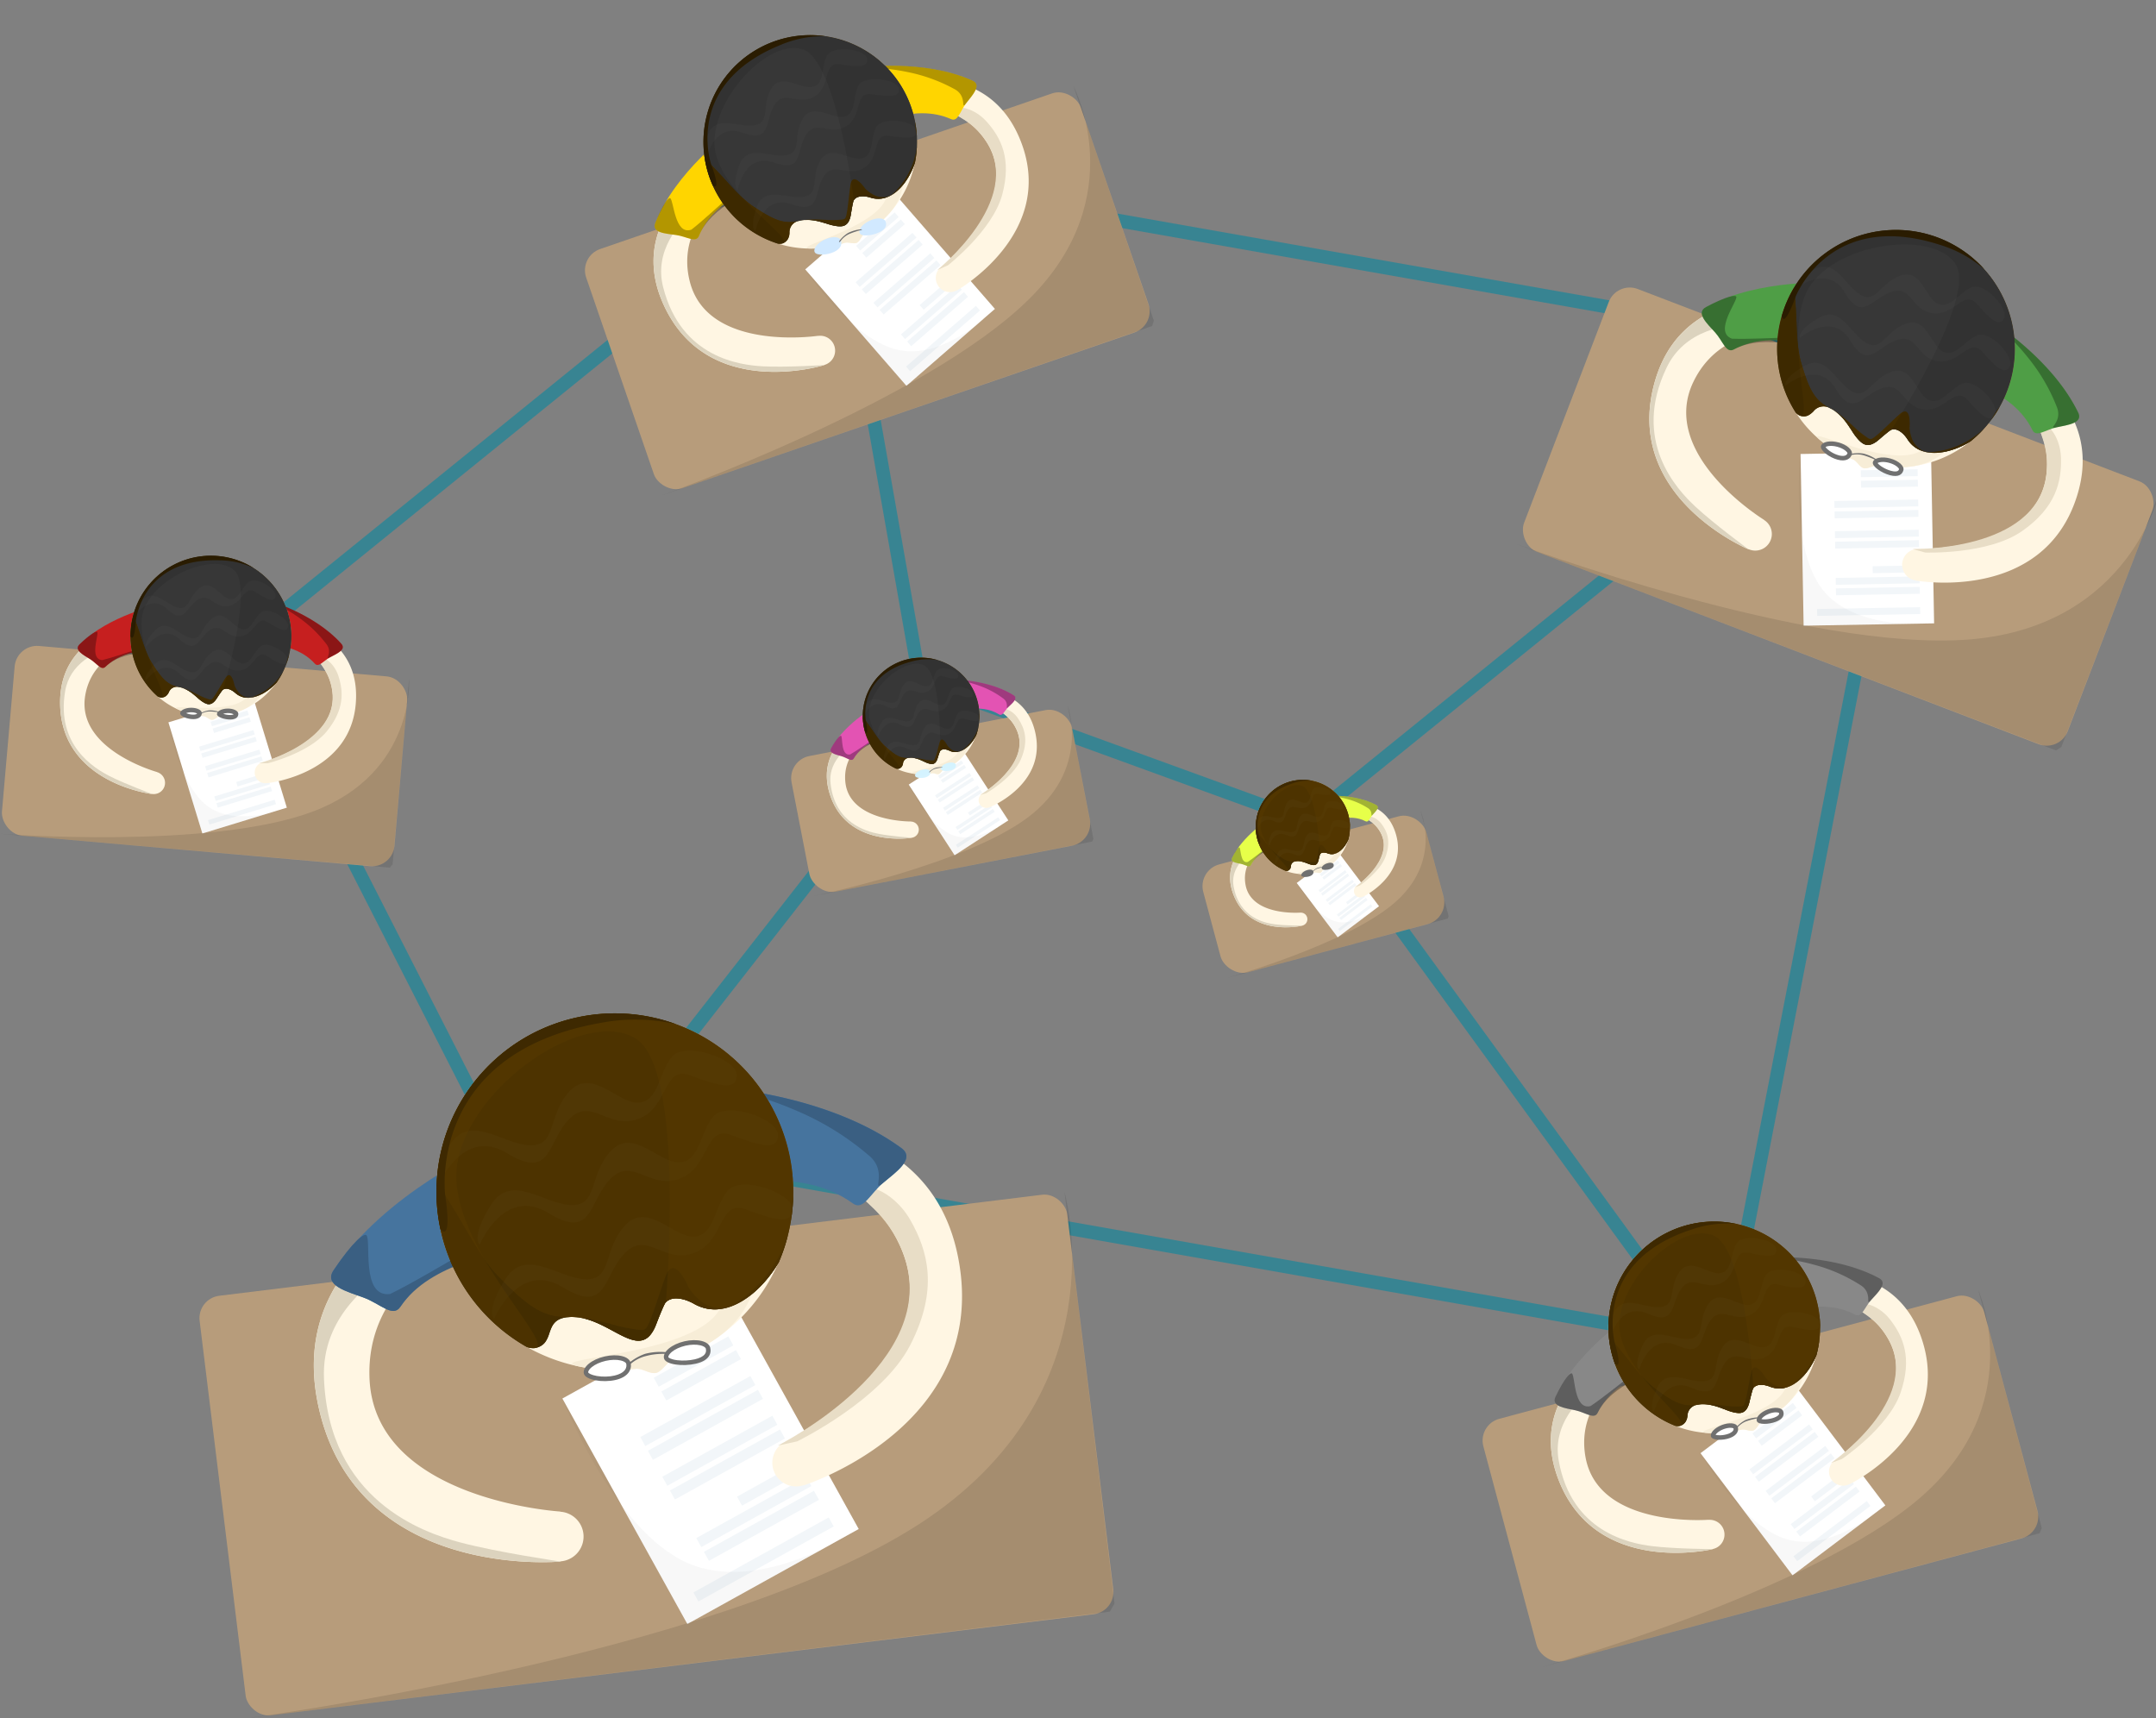<svg xmlns="http://www.w3.org/2000/svg" viewBox="0 0 479.274 381.894">
  <rect x="0" y="0" width="479.274" height="381.894" fill="#808080" stroke="none"/>
  <defs>
    <style>
      .cls-1 {
        fill: #388492;
      }

      .cls-2 {
        fill: #b79c7b;
      }

      .cls-13, .cls-16, .cls-3, .cls-32 {
        fill: #fff;
      }

      .cls-4 {
        fill: #f2f6f9;
      }

      .cls-5 {
        opacity: 0.03;
      }

      .cls-6 {
        fill: #fff6e3;
      }

      .cls-7 {
        fill: #dcd3be;
      }

      .cls-8 {
        fill: #e8ddc6;
      }

      .cls-9 {
        fill: #46749e;
      }

      .cls-10 {
        fill: #3a5f82;
      }

      .cls-11 {
        fill: #432d00;
      }

      .cls-12 {
        fill: #f7edd7;
      }

      .cls-14, .cls-34 {
        fill: #707070;
      }

      .cls-15 {
        fill: #4d3300;
      }

      .cls-16 {
        opacity: 0.02;
      }

      .cls-17 {
        fill: #2e1f01;
      }

      .cls-18 {
        fill: #5d3e02;
        opacity: 0.35;
      }

      .cls-19 {
        opacity: 0.1;
      }

      .cls-20 {
        fill: #888;
      }

      .cls-21 {
        opacity: 0.31;
      }

      .cls-22 {
        fill: #e7ff49;
      }

      .cls-23 {
        opacity: 0.3;
      }

      .cls-24 {
        fill: #4f9e46;
      }

      .cls-25 {
        fill: rgba(0,0,0,0.3);
      }

      .cls-26 {
        fill: #373737;
      }

      .cls-27 {
        opacity: 0.09;
      }

      .cls-28 {
        fill: #ffd500;
      }

      .cls-29 {
        fill: #d1e9ff;
      }

      .cls-30 {
        fill: #c61f1f;
      }

      .cls-31 {
        fill: #e353b3;
      }

      .cls-32 {
        opacity: 0.04;
      }

      .cls-33, .cls-34, .cls-35, .cls-36 {
        stroke: none;
      }

      .cls-35 {
        fill: #d4f3ff;
      }
    </style>
  </defs>
  <g id="Group_141" data-name="Group 141" transform="translate(-1184.231 -184.642)">
    <rect id="Rectangle_67" data-name="Rectangle 67" class="cls-1" width="172" height="3" transform="translate(1240.323 324.151) rotate(-39)"/>
    <rect id="Rectangle_71" data-name="Rectangle 71" class="cls-1" width="172" height="3" transform="matrix(-0.616, 0.788, -0.788, -0.616, 1398.23, 339.35)"/>
    <rect id="Rectangle_73" data-name="Rectangle 73" class="cls-1" width="172" height="3" transform="translate(1366.645 202.242) rotate(80)"/>
    <rect id="Rectangle_78" data-name="Rectangle 78" class="cls-1" width="172" height="3" transform="matrix(0.588, 0.809, -0.809, 0.588, 1479.765, 366.738)"/>
    <rect id="Rectangle_75" data-name="Rectangle 75" class="cls-1" width="172" height="3" transform="translate(1239.395 326.888) rotate(63)"/>
    <rect id="Rectangle_74" data-name="Rectangle 74" class="cls-1" width="78" height="3" transform="matrix(0.94, 0.342, -0.342, 0.94, 1397.008, 337.356)"/>
    <rect id="Rectangle_72" data-name="Rectangle 72" class="cls-1" width="214" height="3" transform="translate(1591.133 263.113) rotate(-170)"/>
    <rect id="Rectangle_77" data-name="Rectangle 77" class="cls-1" width="214" height="3" transform="translate(1563.133 484.113) rotate(-170)"/>
    <rect id="Rectangle_69" data-name="Rectangle 69" class="cls-1" width="172" height="3" transform="translate(1467.323 371.151) rotate(-39)"/>
    <rect id="Rectangle_70" data-name="Rectangle 70" class="cls-1" width="172" height="3" transform="translate(1563.219 498.328) rotate(-79)"/>
    <g id="Group_6" data-name="Group 6" transform="translate(-21578.379 381.195)">
      <rect id="Rectangle_50" data-name="Rectangle 50" class="cls-2" width="194.316" height="93.95" rx="5" transform="translate(22806.379 92.089) rotate(-7)"/>
      <g id="Group_4" data-name="Group 4" transform="matrix(0.875, -0.485, 0.485, 0.875, 22886.891, 114.725)">
        <rect id="Rectangle_51" data-name="Rectangle 51" class="cls-3" width="43.538" height="57.287" transform="translate(0.838 0)"/>
        <rect id="Rectangle_52" data-name="Rectangle 52" class="cls-4" width="34.372" height="2.291" transform="translate(5.421 51.797)"/>
        <rect id="Rectangle_53" data-name="Rectangle 53" class="cls-4" width="27.96" height="2.291" transform="translate(11.832 45.036)"/>
        <rect id="Rectangle_56" data-name="Rectangle 56" class="cls-4" width="27.96" height="2.291" transform="translate(11.832 29.454)"/>
        <rect id="Rectangle_58" data-name="Rectangle 58" class="cls-4" width="27.96" height="2.291" transform="translate(11.832 19.372)"/>
        <rect id="Rectangle_60" data-name="Rectangle 60" class="cls-4" width="18.967" height="2.291" transform="translate(20.825 9.289)"/>
        <rect id="Rectangle_54" data-name="Rectangle 54" class="cls-4" width="27.96" height="2.291" transform="translate(11.832 41.545)"/>
        <rect id="Rectangle_57" data-name="Rectangle 57" class="cls-4" width="27.96" height="2.291" transform="translate(11.832 25.963)"/>
        <rect id="Rectangle_59" data-name="Rectangle 59" class="cls-4" width="27.96" height="2.291" transform="translate(11.832 15.88)"/>
        <rect id="Rectangle_61" data-name="Rectangle 61" class="cls-4" width="18.967" height="2.291" transform="translate(20.825 5.798)"/>
        <rect id="Rectangle_55" data-name="Rectangle 55" class="cls-4" width="15.582" height="2.291" transform="translate(24.211 37.878)"/>
        <path id="Path_37" data-name="Path 37" class="cls-5" d="M.838,0s-4.3,31.087,6.584,45.408S44.376,57.287,44.376,57.287H.838Z" transform="translate(0 0)"/>
      </g>
      <path id="Union_3" data-name="Union 3" class="cls-6" d="M44.2,79.331A5.524,5.524,0,0,0,41.169,74.4l.016-.039S4.141,55.905,13.71,30.574,56.359,10.932,56.359,10.932l.014-.086a5.1,5.1,0,0,0,.559.031,5.045,5.045,0,0,0,1.1-9.967l.011-.067S8.722-7.967.929,31.4,36.9,84.61,36.9,84.61l.017-.041A5.528,5.528,0,0,0,44.2,79.331Z" transform="matrix(0.921, -0.391, 0.391, 0.921, 22820.17, 87.058)"/>
      <path id="Path_23" data-name="Path 23" class="cls-7" d="M58.044.842S8.721-7.967.929,31.4,36.9,84.609,36.9,84.609s-12.21-7.421-18.94-12.678-23.123-20-13.554-45.336S56.358,10.932,56.358,10.932Z" transform="matrix(0.921, -0.391, 0.391, 0.921, 22820.17, 87.058)"/>
      <path id="Union_2" data-name="Union 2" class="cls-6" d="M16.957,75.683a5.27,5.27,0,0,1,2.893-4.705l-.016-.038S55.176,53.335,46.047,29.168,5.359,10.429,5.359,10.429l-.014-.082a4.866,4.866,0,0,1-.533.029A4.813,4.813,0,0,1,3.762.867L3.751.8S50.806-7.6,58.24,29.959,23.925,80.719,23.925,80.719l-.016-.039a5.274,5.274,0,0,1-6.952-5Z" transform="translate(22917.342 52.905)"/>
      <path id="Path_24" data-name="Path 24" class="cls-8" d="M23456.65-12.41c3.949,6.906,6.293,15.444,0,27.744s-25.17,21.454-25.17,21.454l-4.266.926s36.975-18.532,27.846-42.7c-3.588-9.5-10.262-12.139-9.92-13.847C23445.594-21.142,23452.7-19.316,23456.65-12.41Z" transform="translate(-491.672 87.058)"/>
      <path id="Path_17" data-name="Path 17" class="cls-9" d="M43.037,0S18.54.358,1.245,11.694c-3.391,2.222.914,5.518,3.751,8.168,2.877,2.689,4.232,6.723,6.705,5.116,13.212-8.59,30.8-1.859,30.8-1.859Z" transform="matrix(0.921, -0.391, 0.391, 0.921, 22831.043, 75.528)"/>
      <path id="Path_18" data-name="Path 18" class="cls-9" d="M0,0S23.688.346,40.411,11.307c3.279,2.149-.883,5.335-3.627,7.9-2.782,2.6-4.092,6.5-6.484,4.946C17.524,15.845.516,22.353.516,22.353Z" transform="matrix(0.999, 0.052, -0.052, 0.999, 22923.205, 45.256)"/>
      <path id="Path_13" data-name="Path 13" class="cls-6" d="M39.642,0a39.649,39.649,0,0,1,14.9,76.388A39.217,39.217,0,0,1,43.519,79.1c-1.179.118-2.646,1.848-4,1.848-1.432,0-2.719-1.737-4.255-1.9A39.644,39.644,0,0,1,39.642,0Z" transform="translate(22851.738 38.635) rotate(-13)"/>
      <path id="Path_22" data-name="Path 22" class="cls-10" d="M10.756,14.286C4.351,12.512,11.711,1.5,10.994.2,10.7-.414,7.8.228,1.245,4.524-2.145,6.747,2.159,10.042,5,12.692c2.877,2.689,4.232,6.723,6.705,5.116,10.16-6.606,25.321-2.038,31.544-2.125,1.707-.024,1.56-3.409,1.675-3.945C45.419,9.417,21.262,13.795,10.756,14.286Z" transform="matrix(0.921, -0.391, 0.391, 0.921, 22833.844, 82.128)"/>
      <path id="Intersection_1" data-name="Intersection 1" class="cls-11" d="M23.618,64.528c-3.253-.584-4.228.924-5.171,2.431-.822,1.314-1.62,2.629-3.884,2.556a3.838,3.838,0,0,1-1.723-.636,39.659,39.659,0,1,1,58.8-5.748C66.2,68.888,57.309,73.353,51.279,67.941c-3.953-3.548-6.1-1.786-6.1-1.786s-.18-.177-3.191,4.279c-1.346,1.991-2.61,2.76-3.878,2.76C34.155,73.193,30.168,65.7,23.618,64.528Z" transform="translate(22851.719 38.64) rotate(-13)"/>
      <path id="Path_25" data-name="Path 25" class="cls-12" d="M46.662,16.81c21.894,0,2.069-30.854,2.069-8.96,0,16.574-1.426,33.249-15.993,39.222A39.217,39.217,0,0,1,21.71,49.783c-1.179.118-2.646,1.848-4,1.848-1.432,0-2.719-1.737-4.255-1.9A39.417,39.417,0,0,1,2.666,46.964c-14.331-5.9,33.787,5.943,33.787-10.609C36.452,14.462,24.769,16.81,46.662,16.81Z" transform="translate(22879.582 62.293) rotate(-13)"/>
      <g id="Path_15" data-name="Path 15" class="cls-13" transform="translate(22891.799 106.176) rotate(-13)">
        <path class="cls-33" d="M 6.553 5.132 C 5.204 5.132 3.641 4.799 2.373 4.242 C 1.079 3.673 0.5 3.04 0.5 2.664 C 0.5 1.64 2.486 0.5 5.336 0.5 C 8.185 0.5 10.171 1.64 10.171 2.664 C 10.171 3.857 9.221 5.132 6.553 5.132 Z"/>
        <path class="cls-34" d="M 6.553 4.632 C 7.661 4.632 8.532 4.391 9.072 3.935 C 9.567 3.517 9.671 3.013 9.671 2.664 C 9.671 2.369 9.275 1.981 8.662 1.675 C 7.803 1.246 6.59 1 5.336 1 C 4.081 1 2.869 1.246 2.009 1.675 C 1.401 1.979 1.007 2.363 1 2.656 C 1.039 2.824 1.518 3.345 2.716 3.845 C 3.896 4.338 5.331 4.632 6.553 4.632 M 6.553 5.632 C 3.606 5.632 3.386535581739736e-06 4.135 3.386535581739736e-06 2.664 C 3.386535581739736e-06 1.193 2.389 -3.209762553524342e-06 5.336 -3.209762553524342e-06 C 8.283 -3.209762553524342e-06 10.671 1.193 10.671 2.664 C 10.671 4.135 9.5 5.632 6.553 5.632 Z"/>
      </g>
      <g id="Path_14" data-name="Path 14" class="cls-13" transform="translate(22909.615 102.786) rotate(-13)">
        <path class="cls-33" d="M 6.614 4.919 C 5.239 4.919 3.663 4.623 2.397 4.128 C 0.997 3.579 0.5 2.996 0.5 2.664 C 0.5 1.64 2.46 0.5 5.273 0.5 C 8.085 0.5 10.045 1.64 10.045 2.664 C 10.045 4.528 8.179 4.919 6.614 4.919 Z"/>
        <path class="cls-34" d="M 6.614 4.419 C 7.719 4.419 8.558 4.211 9.039 3.818 C 9.38 3.541 9.545 3.163 9.545 2.664 C 9.545 2.367 9.155 1.978 8.55 1.673 C 7.704 1.245 6.509 1 5.273 1 C 4.036 1 2.842 1.245 1.995 1.673 C 1.4 1.973 1.012 2.355 1 2.65 C 1.045 2.769 1.447 3.253 2.78 3.738 C 3.953 4.164 5.386 4.419 6.614 4.419 M 6.614 5.419 C 3.702 5.419 -2.893066266551614e-07 4.135 -2.893066266551614e-07 2.664 C -2.893066266551614e-07 1.193 2.361 2.131118662873632e-06 5.273 2.131118662873632e-06 C 8.185 2.131118662873632e-06 10.545 1.193 10.545 2.664 C 10.545 4.135 9.526 5.419 6.614 5.419 Z"/>
      </g>
      <path id="Path_16" data-name="Path 16" class="cls-14" d="M4.457.015a13.584,13.584,0,0,1,4.858.77A.626.626,0,0,1,9.7,1.16c.16.225-2.184-.707-4.976-.624A8.244,8.244,0,0,0,.592,1.615c-.757.293-.822,0,0-.455A11.669,11.669,0,0,1,4.457.015Z" transform="translate(22901.656 105.372) rotate(-13)"/>
      <path id="Path_21" data-name="Path 21" class="cls-10" d="M0,0S23.688.346,40.411,11.307c3.279,2.149-.883,5.335-3.627,7.9C34,21.8,38,16.671,33.12,13.2A61.2,61.2,0,0,0,17.158,4.387,78.753,78.753,0,0,0,0,0Z" transform="matrix(0.999, 0.052, -0.052, 0.999, 22923.205, 45.256)"/>
      <path id="Intersection_3" data-name="Intersection 3" class="cls-15" d="M22.083,64.529c-6.09-1.093-8.975-5.1-13.549-12.537C5.517,47.086,3.9,38.965,0,28.694A39.667,39.667,0,1,1,70.1,63.136c-5.435,5.754-14.325,10.216-20.354,4.8-3.953-3.548-6.1-1.786-6.1-1.786s-.18-.177-3.191,4.279c-1.346,1.991-2.61,2.76-3.878,2.76C32.62,73.193,28.634,65.7,22.083,64.529Z" transform="translate(22853.213 38.294) rotate(-13)"/>
      <path id="Subtraction_1" data-name="Subtraction 1" class="cls-11" d="M21.528,71.154a4.791,4.791,0,0,1-1.419-.27A39.766,39.766,0,0,1,8.047,60.336,39.453,39.453,0,0,1,3.793,53.31,39.969,39.969,0,0,1,.055,34.272c2.438,3.64,4.453,7.045,6.232,10.049,2.734,4.618,4.893,8.266,7.324,10.732,5.938,6.025,9.3,9.169,14.99,9.169.256,0,.521-.007.786-.02.156-.008.32-.012.488-.012a39.115,39.115,0,0,1,8.372,1.453l.889.221.013,0A33.721,33.721,0,0,0,45.431,67.1a2.939,2.939,0,0,0,.643-.061,1.121,1.121,0,0,0,.337-.13c.716-.436,1.9-3.975,3.045-7.4.556-1.661,1.081-3.23,1.552-4.455.437-1.136.973-1.712,1.593-1.712.879,0,1.778,1.171,2.378,2.153a17.539,17.539,0,0,1,1.1,2.153,12.372,12.372,0,0,0,1.9,2.3,7.562,7.562,0,0,0,5.026,2.3,6.489,6.489,0,0,0,3.308-.97A28.78,28.78,0,0,0,78.15,46.025a39.769,39.769,0,0,1-2.044,6.032,26.5,26.5,0,0,1-6.173,7.251,16.519,16.519,0,0,1-3.88,2.336,10.815,10.815,0,0,1-4.15.879,9.328,9.328,0,0,1-4.552-1.2,8.545,8.545,0,0,0-4-1.245,2.976,2.976,0,0,0-2.342.877c-.028,0-.319.137-2.147,4.887a7.836,7.836,0,0,1-1.439,2.515A3.3,3.3,0,0,1,45.7,69.4a3.455,3.455,0,0,1-.774.085c-1.633,0-3.5-1-5.661-2.168l-.008,0c-.284-.153-.578-.311-.873-.468-2.406-1.277-5.227-2.64-8.259-2.64-.166,0-.333,0-.5.012-3.33.164-3.92,1.876-4.491,3.532l-.016.045a6.964,6.964,0,0,1-.96,2.041,3.552,3.552,0,0,1-2.234,1.279A2.086,2.086,0,0,1,21.528,71.154ZM78.819,42.805h0A14.788,14.788,0,0,0,78.9,41.3a19.356,19.356,0,0,1,.426-4A39.475,39.475,0,0,1,78.819,42.805ZM.231,32.1h0A39.724,39.724,0,0,1,23.861,0,39.743,39.743,0,0,0,.231,32.1Z" transform="translate(22859.613 31.981)"/>
      <path id="Path_30" data-name="Path 30" class="cls-16" d="M22951.02,123.963s5.414-13.082,15.338-6.992,8.8-2.707,13.76-7.669,8.572,2.481,15.338,0,5.414-11.955,11.5-9.7,10.375,3.609,10.375,0-11.5-7.669-14.436-4.06-2.932,9.925-7.443,10.15-10.373-7.895-15.338-2.481-2.707,12.18-8.8,11.955-13.309-7.218-17.82,0S22951.02,123.963,22951.02,123.963Z" transform="translate(-78.565 -27.355)"/>
      <path id="Path_31" data-name="Path 31" class="cls-16" d="M22951.02,123.963s5.414-13.082,15.338-6.992,8.8-2.707,13.76-7.669,8.572,2.481,15.338,0,5.414-11.955,11.5-9.7,10.375,3.609,10.375,0-11.5-7.669-14.436-4.06-2.932,9.925-7.443,10.15-10.373-7.895-15.338-2.481-2.707,12.18-8.8,11.955-13.309-7.218-17.82,0S22951.02,123.963,22951.02,123.963Z" transform="translate(-81.774 -43.853)"/>
      <path id="Path_32" data-name="Path 32" class="cls-16" d="M22951.02,123.963s5.414-13.082,15.338-6.992,8.8-2.707,13.76-7.669,8.572,2.481,15.338,0,5.414-11.955,11.5-9.7,10.375,3.609,10.375,0-11.5-7.669-14.436-4.06-2.932,9.925-7.443,10.15-10.373-7.895-15.338-2.481-2.707,12.18-8.8,11.955-13.309-7.218-17.82,0S22951.02,123.963,22951.02,123.963Z" transform="translate(-90.939 -57.144)"/>
      <path id="Intersection_8" data-name="Intersection 8" class="cls-17" d="M1.167,48.254.9,48.041A39.669,39.669,0,0,1,53.262,2.405a41.05,41.05,0,0,0-16.881-.248c-38.706,6.879-34.4,38.4-34.4,38.4s1.279,7.955-.262,7.954A.924.924,0,0,1,1.167,48.254Z" transform="translate(22859.613 28.692)"/>
      <path id="Intersection_2" data-name="Intersection 2" class="cls-18" d="M51.28,67.941c-3.953-3.548-6.1-1.786-6.1-1.786S61.29,16.515,51.746,7.407,14.08,9.29,7.092,25.35s12.331,44.321,7.472,44.165a3.842,3.842,0,0,1-1.725-.638,39.66,39.66,0,1,1,58.8-5.742c-3.707,3.924-9.021,7.248-13.939,7.248A9.342,9.342,0,0,1,51.28,67.941Z" transform="translate(22851.719 38.64) rotate(-13)"/>
      <path id="Path_36" data-name="Path 36" class="cls-19" d="M153.065,69.42C201.644,45.933,194.316,0,194.316,0L194.2,92.141l-1.24,1.678L0,93.95S104.485,92.908,153.065,69.42Z" transform="translate(22806.379 92.089) rotate(-7)"/>
    </g>
    <g id="Group_10" data-name="Group 10" transform="translate(-21080.523 3612.876) rotate(-8)">
      <rect id="Rectangle_50-2" data-name="Rectangle 50" class="cls-2" width="115.269" height="55.731" rx="5" transform="translate(22806.379 63.087) rotate(-7)"/>
      <g id="Group_4-2" data-name="Group 4" transform="matrix(0.875, -0.485, 0.485, 0.875, 22854.141, 76.515)">
        <rect id="Rectangle_51-2" data-name="Rectangle 51" class="cls-3" width="25.827" height="33.983" transform="translate(0.497 0)"/>
        <rect id="Rectangle_52-2" data-name="Rectangle 52" class="cls-4" width="20.39" height="1.359" transform="translate(3.216 30.726)"/>
        <rect id="Rectangle_53-2" data-name="Rectangle 53" class="cls-4" width="16.586" height="1.359" transform="translate(7.019 26.716)"/>
        <rect id="Rectangle_56-2" data-name="Rectangle 56" class="cls-4" width="16.586" height="1.359" transform="translate(7.019 17.472)"/>
        <rect id="Rectangle_58-2" data-name="Rectangle 58" class="cls-4" width="16.586" height="1.359" transform="translate(7.019 11.491)"/>
        <rect id="Rectangle_60-2" data-name="Rectangle 60" class="cls-4" width="11.251" height="1.359" transform="translate(12.354 5.51)"/>
        <rect id="Rectangle_54-2" data-name="Rectangle 54" class="cls-4" width="16.586" height="1.359" transform="translate(7.019 24.644)"/>
        <rect id="Rectangle_57-2" data-name="Rectangle 57" class="cls-4" width="16.586" height="1.359" transform="translate(7.019 15.401)"/>
        <rect id="Rectangle_59-2" data-name="Rectangle 59" class="cls-4" width="16.586" height="1.359" transform="translate(7.019 9.42)"/>
        <rect id="Rectangle_61-2" data-name="Rectangle 61" class="cls-4" width="11.251" height="1.359" transform="translate(12.354 3.439)"/>
        <rect id="Rectangle_55-2" data-name="Rectangle 55" class="cls-4" width="9.243" height="1.359" transform="translate(14.362 22.47)"/>
        <path id="Path_37-2" data-name="Path 37" class="cls-5" d="M.5,0S-2.054,18.441,4.4,26.936s21.921,7.046,21.921,7.046H.5Z" transform="translate(0 0)"/>
      </g>
      <path id="Union_3-2" data-name="Union 3" class="cls-6" d="M26.221,47.059a3.277,3.277,0,0,0-1.8-2.926l.01-.023S2.457,33.163,8.133,18.137s25.3-11.652,25.3-11.652l.009-.051a3.025,3.025,0,0,0,.332.018A2.992,2.992,0,0,0,34.425.539L34.432.5S5.174-4.726.551,18.628,21.888,50.191,21.888,50.191l.01-.024a3.279,3.279,0,0,0,4.323-3.107Z" transform="matrix(0.921, -0.391, 0.391, 0.921, 22814.561, 60.103)"/>
      <path id="Path_23-2" data-name="Path 23" class="cls-7" d="M34.432.5S5.173-4.726.551,18.628,21.888,50.191,21.888,50.191s-7.243-4.4-11.235-7.521S-3.064,30.8,2.613,15.776,33.432,6.485,33.432,6.485Z" transform="matrix(0.921, -0.391, 0.391, 0.921, 22814.561, 60.103)"/>
      <path id="Union_2-2" data-name="Union 2" class="cls-6" d="M10.059,44.9A3.126,3.126,0,0,1,11.775,42.1l-.009-.022S32.73,31.638,27.315,17.3,3.179,6.187,3.179,6.187l-.008-.049a2.887,2.887,0,0,1-.316.017A2.855,2.855,0,0,1,2.232.514L2.225.476s27.913-4.985,32.323,17.3S14.192,47.883,14.192,47.883l-.01-.023A3.128,3.128,0,0,1,10.059,44.9Z" transform="translate(22872.201 39.843)"/>
      <path id="Path_24-2" data-name="Path 24" class="cls-8" d="M23444.678-15.408c2.342,4.1,3.734,9.162,0,16.458s-14.932,12.727-14.932,12.727l-2.529.549s21.932-10.993,16.516-25.329c-2.127-5.634-6.086-7.2-5.881-8.214C23438.119-20.588,23442.336-19.505,23444.678-15.408Z" transform="translate(-544.218 68.149)"/>
      <path id="Path_17-2" data-name="Path 17" class="cls-20" d="M25.53,0S11,.212.739,6.937c-2.011,1.318.542,3.273,2.225,4.845,1.706,1.595,2.51,3.988,3.978,3.035,7.838-5.1,18.272-1.1,18.272-1.1Z" transform="matrix(0.921, -0.391, 0.391, 0.921, 22821.01, 53.263)"/>
      <path id="Path_18-2" data-name="Path 18" class="cls-20" d="M0,0S14.052.205,23.972,6.707c1.945,1.275-.524,3.165-2.151,4.685-1.65,1.542-2.428,3.856-3.846,2.934C10.4,9.4.306,13.26.306,13.26Z" transform="matrix(0.999, 0.052, -0.052, 0.999, 22875.68, 35.306)"/>
      <path id="Path_13-2" data-name="Path 13" class="cls-6" d="M23.516,0a23.52,23.52,0,0,1,8.841,45.313,23.264,23.264,0,0,1-6.542,1.608c-.7.07-1.57,1.1-2.374,1.1-.849,0-1.613-1.031-2.524-1.128A23.517,23.517,0,0,1,23.516,0Z" transform="translate(22833.285 31.378) rotate(-13)"/>
      <path id="Path_22-2" data-name="Path 22" class="cls-21" d="M6.381,8.474C2.581,7.422,6.947.89,6.522.117,6.346-.246,4.627.135.739,2.684-1.273,4,1.281,5.957,2.964,7.529c1.706,1.595,2.51,3.988,3.978,3.035C12.968,6.645,21.962,9.354,25.653,9.3c1.013-.014.926-2.022.994-2.34C26.942,5.586,12.612,8.183,6.381,8.474Z" transform="matrix(0.921, -0.391, 0.391, 0.921, 22822.672, 57.178)"/>
      <path id="Intersection_1-2" data-name="Intersection 1" class="cls-11" d="M14.01,38.278a2.523,2.523,0,0,0-3.067,1.442,2.4,2.4,0,0,1-2.3,1.516,2.276,2.276,0,0,1-1.022-.378A23.526,23.526,0,1,1,42.5,37.45C39.272,40.864,34,43.513,30.419,40.3c-2.345-2.1-3.617-1.059-3.617-1.059s-.107-.1-1.893,2.538c-.8,1.181-1.548,1.637-2.3,1.637C20.261,43.418,17.9,38.976,14.01,38.278Z" transform="translate(22833.273 31.381) rotate(-13)"/>
      <path id="Path_25-2" data-name="Path 25" class="cls-12" d="M27.68,9.972c12.988,0,1.227-18.3,1.227-5.315,0,9.831-.846,19.723-9.487,23.267a23.264,23.264,0,0,1-6.542,1.608c-.7.07-1.57,1.1-2.374,1.1-.849,0-1.613-1.031-2.524-1.128a23.382,23.382,0,0,1-6.4-1.64c-8.5-3.5,20.042,3.525,20.042-6.293C21.624,8.579,14.693,9.972,27.68,9.972Z" transform="translate(22849.803 45.412) rotate(-13)"/>
      <g id="Path_15-2" data-name="Path 15" class="cls-13" transform="translate(22857.051 71.444) rotate(-13)">
        <path class="cls-33" d="M 3.887 2.841 C 3.114 2.841 2.217 2.65 1.489 2.33 C 0.749 2.005 0.5 1.679 0.5 1.58 C 0.5 1.14 1.538 0.5 3.165 0.5 C 4.792 0.5 5.83 1.14 5.83 1.58 C 5.83 2.358 5.086 2.841 3.887 2.841 Z"/>
        <path class="cls-34" d="M 3.887 2.341 C 4.219 2.341 5.286 2.288 5.329 1.622 C 5.192 1.422 4.439 1 3.165 1 C 2.063 1 1.351 1.316 1.09 1.531 C 1.236 1.646 1.512 1.816 1.963 1.982 C 2.581 2.21 3.282 2.341 3.887 2.341 M 3.887 3.341 C 2.139 3.341 -5.361175681173336e-07 2.453 -5.361175681173336e-07 1.58 C -5.361175681173336e-07 0.707 1.417 -4.836959760723403e-06 3.165 -4.836959760723403e-06 C 4.913 -4.836959760723403e-06 6.33 0.707 6.33 1.58 C 6.33 2.453 5.635 3.341 3.887 3.341 Z"/>
      </g>
      <g id="Path_14-2" data-name="Path 14" class="cls-13" transform="translate(22867.619 69.433) rotate(-13)">
        <path class="cls-33" d="M 3.923 2.715 C 3.144 2.715 2.214 2.54 1.496 2.259 C 0.677 1.938 0.5 1.638 0.5 1.58 C 0.5 1.14 1.524 0.5 3.128 0.5 C 4.732 0.5 5.755 1.14 5.755 1.58 C 5.755 2.333 5.139 2.715 3.923 2.715 Z"/>
        <path class="cls-34" d="M 3.923 2.215 C 4.697 2.215 5.007 2.03 5.105 1.95 C 5.175 1.893 5.246 1.809 5.255 1.62 C 5.124 1.422 4.385 1 3.128 1 C 2.072 1 1.382 1.297 1.11 1.51 C 1.268 1.615 1.546 1.761 1.982 1.901 C 2.601 2.1 3.309 2.215 3.923 2.215 M 3.923 3.215 C 2.196 3.215 -4.160385287832469e-06 2.453 -4.160385287832469e-06 1.58 C -4.160385287832469e-06 0.707 1.4 -9.618759122531628e-07 3.128 -9.618759122531628e-07 C 4.855 -9.618759122531628e-07 6.255 0.707 6.255 1.58 C 6.255 2.453 5.651 3.215 3.923 3.215 Z"/>
      </g>
      <path id="Path_16-2" data-name="Path 16" class="cls-14" d="M2.644.009A8.058,8.058,0,0,1,5.526.466a.371.371,0,0,1,.229.222A17.747,17.747,0,0,0,2.8.318,4.891,4.891,0,0,0,.351.958c-.449.174-.488,0,0-.27A6.922,6.922,0,0,1,2.644.009Z" transform="translate(22862.898 70.967) rotate(-13)"/>
      <path id="Path_21-2" data-name="Path 21" class="cls-21" d="M0,0S14.052.205,23.972,6.707c1.945,1.275-.524,3.165-2.151,4.685-1.65,1.542.719-1.5-2.174-3.563A36.3,36.3,0,0,0,10.178,2.6,46.717,46.717,0,0,0,0,0Z" transform="matrix(0.999, 0.052, -0.052, 0.999, 22875.68, 35.306)"/>
      <path id="Intersection_3-2" data-name="Intersection 3" class="cls-15" d="M13.1,38.279c-3.612-.648-5.324-3.024-8.038-7.437C3.273,27.931,2.316,23.114,0,17.021A23.531,23.531,0,1,1,41.582,37.452c-3.224,3.413-8.5,6.06-12.074,2.85-2.345-2.1-3.617-1.059-3.617-1.059s-.107-.1-1.893,2.538c-.8,1.181-1.548,1.637-2.3,1.637C19.35,43.418,16.985,38.976,13.1,38.279Z" transform="translate(22834.162 31.176) rotate(-13)"/>
      <path id="Subtraction_1-2" data-name="Subtraction 1" class="cls-11" d="M12.77,42.209a2.842,2.842,0,0,1-.842-.16,23.589,23.589,0,0,1-7.155-6.257A23.4,23.4,0,0,1,2.25,31.624,23.71,23.71,0,0,1,.032,20.33c1.446,2.159,2.642,4.179,3.7,5.961a34.354,34.354,0,0,0,4.344,6.366C11.6,36.232,13.591,38.1,16.966,38.1c.152,0,.309,0,.466-.012.093,0,.19-.007.29-.007a23.2,23.2,0,0,1,4.967.862l.527.131.008,0a20,20,0,0,0,3.727.729,1.743,1.743,0,0,0,.382-.036.665.665,0,0,0,.2-.077c.425-.259,1.127-2.358,1.806-4.388.33-.985.641-1.916.921-2.643.259-.674.577-1.016.945-1.016.522,0,1.055.695,1.41,1.277a10.4,10.4,0,0,1,.653,1.277A7.339,7.339,0,0,0,34.4,35.559a4.485,4.485,0,0,0,2.982,1.362,3.849,3.849,0,0,0,1.962-.575A17.072,17.072,0,0,0,46.359,27.3a23.591,23.591,0,0,1-1.212,3.578,15.721,15.721,0,0,1-3.662,4.3,9.8,9.8,0,0,1-2.3,1.386,6.416,6.416,0,0,1-2.462.521,5.533,5.533,0,0,1-2.7-.712,5.069,5.069,0,0,0-2.373-.739,1.765,1.765,0,0,0-1.39.52c-.016,0-.189.081-1.274,2.9a4.648,4.648,0,0,1-.854,1.492,1.958,1.958,0,0,1-1.02.621,2.05,2.05,0,0,1-.459.05,8.1,8.1,0,0,1-3.358-1.286l0,0-.518-.277a10.717,10.717,0,0,0-4.9-1.566c-.1,0-.2,0-.294.007a2.518,2.518,0,0,0-2.664,2.095l-.009.027a4.131,4.131,0,0,1-.569,1.211,2.107,2.107,0,0,1-1.325.759A1.237,1.237,0,0,1,12.77,42.209ZM46.756,25.392h0a8.77,8.77,0,0,0,.051-.893,11.482,11.482,0,0,1,.253-2.375A23.417,23.417,0,0,1,46.756,25.392ZM.137,19.04h0A23.564,23.564,0,0,1,14.154,0,23.576,23.576,0,0,0,.137,19.04Z" transform="translate(22837.957 27.431)"/>
      <path id="Path_30-2" data-name="Path 30" class="cls-16" d="M22950.834,111.829s3.211-7.761,9.1-4.148,5.219-1.606,8.16-4.549,5.084,1.472,9.1,0,3.211-7.092,6.824-5.754,6.154,2.141,6.154,0-6.824-4.549-8.564-2.408-1.738,5.887-4.414,6.021-6.154-4.683-9.1-1.472-1.605,7.225-5.219,7.092-7.893-4.282-10.57,0S22950.834,111.829,22950.834,111.829Z" transform="translate(-105.258 -46.061)"/>
      <path id="Path_31-2" data-name="Path 31" class="cls-16" d="M22950.834,111.829s3.211-7.761,9.1-4.148,5.219-1.606,8.16-4.549,5.084,1.472,9.1,0,3.211-7.092,6.824-5.754,6.154,2.141,6.154,0-6.824-4.549-8.564-2.408-1.738,5.887-4.414,6.021-6.154-4.683-9.1-1.472-1.605,7.225-5.219,7.092-7.893-4.282-10.57,0S22950.834,111.829,22950.834,111.829Z" transform="translate(-107.161 -55.848)"/>
      <path id="Path_32-2" data-name="Path 32" class="cls-16" d="M22950.834,111.829s3.211-7.761,9.1-4.148,5.219-1.606,8.16-4.549,5.084,1.472,9.1,0,3.211-7.092,6.824-5.754,6.154,2.141,6.154,0-6.824-4.549-8.564-2.408-1.738,5.887-4.414,6.021-6.154-4.683-9.1-1.472-1.605,7.225-5.219,7.092-7.893-4.282-10.57,0S22950.834,111.829,22950.834,111.829Z" transform="translate(-112.598 -63.732)"/>
      <path id="Intersection_8-2" data-name="Intersection 8" class="cls-17" d="M.692,28.624.535,28.5A23.532,23.532,0,0,1,31.6,1.427a24.351,24.351,0,0,0-10.014-.147C-1.379,5.36,1.175,24.057,1.175,24.057s.759,4.719-.156,4.719A.548.548,0,0,1,.692,28.624Z" transform="translate(22837.957 25.48)"/>
      <path id="Intersection_2-2" data-name="Intersection 2" class="cls-18" d="M30.419,40.3c-2.345-2.1-3.617-1.059-3.617-1.059S36.357,9.8,30.7,4.394,8.352,5.511,4.207,15.038s7.315,26.291,4.432,26.2a2.279,2.279,0,0,1-1.023-.378,23.526,23.526,0,1,1,34.878-3.406c-2.2,2.328-5.351,4.3-8.268,4.3A5.541,5.541,0,0,1,30.419,40.3Z" transform="translate(22833.273 31.381) rotate(-13)"/>
      <path id="Path_36-2" data-name="Path 36" class="cls-19" d="M90.8,41.18C119.616,27.248,115.269,0,115.269,0L115.2,54.658l-.736,1L0,55.731S61.981,55.113,90.8,41.18Z" transform="translate(22806.379 63.087) rotate(-7)"/>
    </g>
    <g id="Group_12" data-name="Group 12" transform="translate(-21139.523 3512.876) rotate(-8)">
      <rect id="Rectangle_50-3" data-name="Rectangle 50" class="cls-2" width="51.325" height="24.815" rx="5" transform="translate(22806.379 39.627) rotate(-7)"/>
      <g id="Group_4-3" data-name="Group 4" transform="matrix(0.875, -0.485, 0.485, 0.875, 22827.645, 45.605)">
        <rect id="Rectangle_51-3" data-name="Rectangle 51" class="cls-3" width="11.5" height="15.131" transform="translate(0.221 0)"/>
        <rect id="Rectangle_52-3" data-name="Rectangle 52" class="cls-4" width="9.079" height="0.605" transform="translate(1.432 13.681)"/>
        <rect id="Rectangle_53-3" data-name="Rectangle 53" class="cls-4" width="7.385" height="0.605" transform="translate(3.125 11.895)"/>
        <rect id="Rectangle_56-3" data-name="Rectangle 56" class="cls-4" width="7.385" height="0.605" transform="translate(3.125 7.78)"/>
        <rect id="Rectangle_58-3" data-name="Rectangle 58" class="cls-4" width="7.385" height="0.605" transform="translate(3.125 5.117)"/>
        <rect id="Rectangle_60-3" data-name="Rectangle 60" class="cls-4" width="5.01" height="0.605" transform="translate(5.501 2.454)"/>
        <rect id="Rectangle_54-3" data-name="Rectangle 54" class="cls-4" width="7.385" height="0.605" transform="translate(3.125 10.973)"/>
        <rect id="Rectangle_57-3" data-name="Rectangle 57" class="cls-4" width="7.385" height="0.605" transform="translate(3.125 6.858)"/>
        <rect id="Rectangle_59-3" data-name="Rectangle 59" class="cls-4" width="7.385" height="0.605" transform="translate(3.125 4.194)"/>
        <rect id="Rectangle_61-3" data-name="Rectangle 61" class="cls-4" width="5.01" height="0.605" transform="translate(5.501 1.531)"/>
        <rect id="Rectangle_55-3" data-name="Rectangle 55" class="cls-4" width="4.116" height="0.605" transform="translate(6.395 10.005)"/>
        <path id="Path_37-3" data-name="Path 37" class="cls-5" d="M.221,0S-.915,8.211,1.96,11.994s9.761,3.137,9.761,3.137H.221Z" transform="translate(0 0)"/>
      </g>
      <path id="Union_3-3" data-name="Union 3" class="cls-6" d="M11.675,20.954a1.459,1.459,0,0,0-.8-1.3l0-.01S1.094,14.766,3.621,8.076,14.886,2.887,14.886,2.887l0-.023a1.347,1.347,0,0,0,.148.008A1.332,1.332,0,0,0,15.328.24l0-.018S2.3-2.1.246,8.294s9.5,14.054,9.5,14.054l0-.011a1.46,1.46,0,0,0,1.925-1.383Z" transform="matrix(0.921, -0.391, 0.391, 0.921, 22810.021, 38.298)"/>
      <path id="Path_23-3" data-name="Path 23" class="cls-7" d="M15.331.222S2.3-2.1.245,8.294s9.5,14.054,9.5,14.054-3.225-1.96-5-3.349-6.108-5.284-3.58-11.975S14.886,2.887,14.886,2.887Z" transform="matrix(0.921, -0.391, 0.391, 0.921, 22810.021, 38.298)"/>
      <path id="Union_2-3" data-name="Union 2" class="cls-6" d="M4.479,19.99a1.392,1.392,0,0,1,.764-1.243l0-.01s9.335-4.65,6.923-11.033S1.415,2.755,1.415,2.755l0-.022a1.285,1.285,0,0,1-.141.008A1.271,1.271,0,0,1,.994.229l0-.017s12.429-2.22,14.392,7.7S6.319,21.32,6.319,21.32l0-.01a1.393,1.393,0,0,1-1.836-1.32Z" transform="translate(22835.688 29.277)"/>
      <path id="Path_24-3" data-name="Path 24" class="cls-8" d="M23434.992-17.833c1.041,1.824,1.66,4.079,0,7.328s-6.648,5.667-6.648,5.667l-1.129.245s9.766-4.895,7.355-11.278c-.947-2.509-2.711-3.206-2.619-3.658C23432.07-20.14,23433.949-19.658,23434.992-17.833Z" transform="translate(-586.72 52.853)"/>
      <path id="Path_17-3" data-name="Path 17" class="cls-22" d="M11.367,0S4.9.094.329,3.089c-.9.587.241,1.457.991,2.157S2.437,7.022,3.091,6.6c3.49-2.269,8.136-.491,8.136-.491Z" transform="matrix(0.921, -0.391, 0.391, 0.921, 22812.893, 35.252)"/>
      <path id="Path_18-3" data-name="Path 18" class="cls-22" d="M0,0S6.257.091,10.674,2.987c.866.568-.233,1.409-.958,2.086S8.635,6.79,8,6.379C4.629,4.185.136,5.9.136,5.9Z" transform="matrix(0.999, 0.052, -0.052, 0.999, 22837.236, 27.256)"/>
      <path id="Path_13-3" data-name="Path 13" class="cls-6" d="M10.471,0a10.473,10.473,0,0,1,3.937,20.176,10.359,10.359,0,0,1-2.913.716c-.311.031-.7.488-1.057.488-.378,0-.718-.459-1.124-.5A10.471,10.471,0,0,1,10.471,0Z" transform="translate(22818.359 25.508) rotate(-13)"/>
      <path id="Path_22-3" data-name="Path 22" class="cls-23" d="M2.841,3.773C1.149,3.3,3.093.4,2.9.052,2.826-.109,2.06.06.329,1.2c-.9.587.241,1.457.991,2.157S2.437,5.128,3.091,4.7c2.684-1.745,6.688-.538,8.332-.561.451-.006.412-.9.442-1.042C12,2.487,5.616,3.644,2.841,3.773Z" transform="matrix(0.921, -0.391, 0.391, 0.921, 22813.633, 36.995)"/>
      <path id="Intersection_1-3" data-name="Intersection 1" class="cls-11" d="M6.238,17.044a1.124,1.124,0,0,0-1.366.642,1.069,1.069,0,0,1-1.026.675,1.014,1.014,0,0,1-.455-.168,10.475,10.475,0,1,1,15.53-1.518c-1.435,1.52-3.784,2.7-5.377,1.27-1.044-.937-1.61-.472-1.61-.472s-.048-.047-.843,1.13c-.355.526-.689.729-1.024.729C9.021,19.332,7.968,17.355,6.238,17.044Z" transform="translate(22818.354 25.509) rotate(-13)"/>
      <path id="Path_25-3" data-name="Path 25" class="cls-12" d="M12.325,4.44c5.783,0,.546-8.15.546-2.367,0,4.378-.377,8.782-4.224,10.36a10.359,10.359,0,0,1-2.913.716c-.311.031-.7.488-1.057.488-.378,0-.718-.459-1.124-.5A10.411,10.411,0,0,1,.7,12.4c-3.785-1.559,8.924,1.57,8.924-2.8C9.628,3.82,6.542,4.44,12.325,4.44Z" transform="translate(22825.715 31.757) rotate(-13)"/>
      <g id="Path_15-3" data-name="Path 15" class="cls-13" transform="translate(22828.941 43.347) rotate(-13)">
        <path class="cls-33" d="M 1.731 0.988 C 1.267 0.988 0.795 0.821 0.579 0.684 C 0.714 0.603 0.991 0.5 1.409 0.5 C 1.934 0.5 2.237 0.662 2.315 0.74 C 2.282 0.922 1.998 0.988 1.731 0.988 Z"/>
        <path class="cls-34" d="M 1.731 1.488 C 0.953 1.488 -2.254562332382193e-06 1.092 -2.254562332382193e-06 0.704 C -2.254562332382193e-06 0.315 0.631 3.698806722240988e-06 1.409 3.698806722240988e-06 C 2.188 3.698806722240988e-06 2.819 0.315 2.819 0.704 C 2.819 1.092 2.509 1.488 1.731 1.488 Z"/>
      </g>
      <g id="Path_14-3" data-name="Path 14" class="cls-13" transform="translate(22833.646 42.452) rotate(-13)">
        <path class="cls-33" d="M 1.747 0.931 C 1.275 0.931 0.821 0.791 0.596 0.672 C 0.735 0.593 1 0.5 1.393 0.5 C 1.912 0.5 2.209 0.663 2.283 0.74 C 2.276 0.795 2.253 0.814 2.238 0.826 C 2.2 0.858 2.074 0.931 1.747 0.931 Z"/>
        <path class="cls-34" d="M 1.747 1.431 C 0.978 1.431 -9.742736750695258e-08 1.092 -9.742736750695258e-08 0.704 C -9.742736750695258e-08 0.315 0.624 2.698955540836323e-06 1.393 2.698955540836323e-06 C 2.162 2.698955540836323e-06 2.785 0.315 2.785 0.704 C 2.785 1.092 2.516 1.431 1.747 1.431 Z"/>
      </g>
      <path id="Path_16-3" data-name="Path 16" class="cls-14" d="M1.177,0a3.588,3.588,0,0,1,1.283.2.165.165,0,0,1,.1.1A7.9,7.9,0,0,0,1.248.142,2.178,2.178,0,0,0,.156.427c-.2.078-.217,0,0-.12A3.082,3.082,0,0,1,1.177,0Z" transform="translate(22831.545 43.135) rotate(-13)"/>
      <path id="Path_21-3" data-name="Path 21" class="cls-23" d="M0,0S6.257.091,10.674,2.987c.866.568-.233,1.409-.958,2.086s.32-.669-.968-1.586A16.164,16.164,0,0,0,4.532,1.159,20.8,20.8,0,0,0,0,0Z" transform="matrix(0.999, 0.052, -0.052, 0.999, 22837.236, 27.256)"/>
      <path id="Intersection_3-3" data-name="Intersection 3" class="cls-15" d="M5.833,17.044c-1.608-.289-2.371-1.346-3.579-3.311-.8-1.3-1.223-3.441-2.254-6.154a10.477,10.477,0,1,1,18.515,9.1c-1.436,1.52-3.784,2.7-5.376,1.269-1.044-.937-1.611-.472-1.611-.472s-.047-.047-.843,1.13c-.355.526-.689.729-1.024.729C8.616,19.333,7.563,17.355,5.833,17.044Z" transform="translate(22818.75 25.418) rotate(-13)"/>
      <path id="Subtraction_1-3" data-name="Subtraction 1" class="cls-11" d="M5.686,18.794a1.265,1.265,0,0,1-.375-.071,10.5,10.5,0,0,1-3.186-2.786A10.421,10.421,0,0,1,1,14.081,10.557,10.557,0,0,1,.014,9.052c.644.962,1.176,1.861,1.646,2.654a15.3,15.3,0,0,0,1.934,2.835c1.568,1.591,2.457,2.422,3.959,2.422.068,0,.137,0,.208-.005.041,0,.085,0,.129,0a10.331,10.331,0,0,1,2.211.384l.235.059h0A8.907,8.907,0,0,0,12,17.722a.776.776,0,0,0,.17-.016.3.3,0,0,0,.089-.034,7.084,7.084,0,0,0,.8-1.954c.147-.439.285-.853.41-1.177.115-.3.257-.452.421-.452.232,0,.47.309.628.569a4.632,4.632,0,0,1,.291.569,3.268,3.268,0,0,0,.5.606,2,2,0,0,0,1.328.606,1.714,1.714,0,0,0,.874-.256,7.6,7.6,0,0,0,3.125-4.027,10.5,10.5,0,0,1-.54,1.593,7,7,0,0,1-1.63,1.915,4.363,4.363,0,0,1-1.025.617,2.857,2.857,0,0,1-1.1.232,2.464,2.464,0,0,1-1.2-.317,2.257,2.257,0,0,0-1.057-.329.786.786,0,0,0-.619.232c-.007,0-.084.036-.567,1.291a2.07,2.07,0,0,1-.38.664.872.872,0,0,1-.454.276.913.913,0,0,1-.2.022,3.606,3.606,0,0,1-1.5-.573h0l-.231-.123a4.772,4.772,0,0,0-2.182-.7c-.044,0-.088,0-.131,0A1.121,1.121,0,0,0,6.64,17.9l0,.012a1.84,1.84,0,0,1-.254.539.938.938,0,0,1-.59.338A.551.551,0,0,1,5.686,18.794Zm15.132-7.488h0a3.9,3.9,0,0,0,.023-.4,5.112,5.112,0,0,1,.112-1.058A10.426,10.426,0,0,1,20.819,11.306ZM.061,8.478h0A10.492,10.492,0,0,1,6.3,0,10.5,10.5,0,0,0,.061,8.478Z" transform="translate(22820.439 23.75)"/>
      <path id="Path_30-3" data-name="Path 30" class="cls-16" d="M22950.684,102.014s1.43-3.455,4.051-1.847,2.324-.715,3.633-2.026,2.266.655,4.053,0,1.43-3.158,3.037-2.562,2.742.953,2.742,0-3.039-2.026-3.814-1.072-.773,2.621-1.965,2.681-2.74-2.085-4.053-.655-.715,3.217-2.324,3.158-3.514-1.906-4.705,0S22950.684,102.014,22950.684,102.014Z" transform="translate(-126.851 -61.194)"/>
      <path id="Path_31-3" data-name="Path 31" class="cls-16" d="M22950.684,102.014s1.43-3.455,4.051-1.847,2.324-.715,3.633-2.026,2.266.655,4.053,0,1.43-3.158,3.037-2.562,2.742.953,2.742,0-3.039-2.026-3.814-1.072-.773,2.621-1.965,2.681-2.74-2.085-4.053-.655-.715,3.217-2.324,3.158-3.514-1.906-4.705,0S22950.684,102.014,22950.684,102.014Z" transform="translate(-127.699 -65.552)"/>
      <path id="Path_32-3" data-name="Path 32" class="cls-16" d="M22950.684,102.014s1.43-3.455,4.051-1.847,2.324-.715,3.633-2.026,2.266.655,4.053,0,1.43-3.158,3.037-2.562,2.742.953,2.742,0-3.039-2.026-3.814-1.072-.773,2.621-1.965,2.681-2.74-2.085-4.053-.655-.715,3.217-2.324,3.158-3.514-1.906-4.705,0S22950.684,102.014,22950.684,102.014Z" transform="translate(-130.12 -69.062)"/>
      <path id="Intersection_8-3" data-name="Intersection 8" class="cls-17" d="M.308,12.745l-.07-.056A10.478,10.478,0,0,1,14.068.635,10.843,10.843,0,0,0,9.609.57C-.614,2.387.523,10.712.523,10.712s.338,2.1-.069,2.1A.244.244,0,0,1,.308,12.745Z" transform="translate(22820.439 22.881)"/>
      <path id="Intersection_2-3" data-name="Intersection 2" class="cls-18" d="M13.545,17.945c-1.044-.937-1.611-.472-1.611-.472S16.189,4.362,13.668,1.956,3.719,2.454,1.873,6.7,5.13,18.4,3.847,18.361a1.015,1.015,0,0,1-.456-.168,10.475,10.475,0,1,1,15.53-1.517,5.572,5.572,0,0,1-3.682,1.914A2.467,2.467,0,0,1,13.545,17.945Z" transform="translate(22818.354 25.509) rotate(-13)"/>
      <path id="Path_36-3" data-name="Path 36" class="cls-19" d="M40.429,18.336C53.26,12.132,51.325,0,51.325,0l-.03,24.337-.328.443L0,24.815S27.6,24.54,40.429,18.336Z" transform="translate(22806.379 39.627) rotate(-7)"/>
    </g>
    <g id="Group_9" data-name="Group 9" transform="matrix(0.883, 0.469, -0.469, 0.883, -18562.363, -10509.394)">
      <rect id="Rectangle_50-4" data-name="Rectangle 50" class="cls-2" width="129.447" height="62.587" rx="5" transform="translate(22806.379 68.289) rotate(-7)"/>
      <g id="Group_4-4" data-name="Group 4" transform="matrix(0.875, -0.485, 0.485, 0.875, 22860.016, 83.369)">
        <rect id="Rectangle_51-4" data-name="Rectangle 51" class="cls-3" width="29.004" height="38.163" transform="translate(0.558 0)"/>
        <rect id="Rectangle_52-4" data-name="Rectangle 52" class="cls-4" width="22.898" height="1.527" transform="translate(3.611 34.506)"/>
        <rect id="Rectangle_53-4" data-name="Rectangle 53" class="cls-4" width="18.626" height="1.527" transform="translate(7.882 30.002)"/>
        <rect id="Rectangle_56-4" data-name="Rectangle 56" class="cls-4" width="18.626" height="1.527" transform="translate(7.882 19.621)"/>
        <rect id="Rectangle_58-4" data-name="Rectangle 58" class="cls-4" width="18.626" height="1.527" transform="translate(7.882 12.905)"/>
        <rect id="Rectangle_60-4" data-name="Rectangle 60" class="cls-4" width="12.635" height="1.527" transform="translate(13.873 6.188)"/>
        <rect id="Rectangle_54-4" data-name="Rectangle 54" class="cls-4" width="18.626" height="1.527" transform="translate(7.882 27.676)"/>
        <rect id="Rectangle_57-4" data-name="Rectangle 57" class="cls-4" width="18.626" height="1.527" transform="translate(7.882 17.296)"/>
        <rect id="Rectangle_59-4" data-name="Rectangle 59" class="cls-4" width="18.626" height="1.527" transform="translate(7.882 10.579)"/>
        <rect id="Rectangle_61-4" data-name="Rectangle 61" class="cls-4" width="12.635" height="1.527" transform="translate(13.873 3.862)"/>
        <rect id="Rectangle_55-4" data-name="Rectangle 55" class="cls-4" width="10.38" height="1.527" transform="translate(16.128 25.233)"/>
        <path id="Path_37-4" data-name="Path 37" class="cls-5" d="M.558,0S-2.307,20.709,4.944,30.25s24.617,7.913,24.617,7.913h-29Z" transform="translate(0 0)"/>
      </g>
      <path id="Union_3-4" data-name="Union 3" class="cls-6" d="M29.446,52.848a3.68,3.68,0,0,0-2.02-3.286l.011-.026S2.759,37.242,9.133,20.367,37.545,7.282,37.545,7.282l.01-.057a3.4,3.4,0,0,0,.372.02A3.361,3.361,0,0,0,38.66.606l.007-.045S5.81-5.307.619,20.919,24.58,56.364,24.58,56.364l.011-.027a3.683,3.683,0,0,0,4.854-3.489Z" transform="matrix(0.921, -0.391, 0.391, 0.921, 22815.566, 64.937)"/>
      <path id="Path_23-4" data-name="Path 23" class="cls-7" d="M38.667.561S5.81-5.307.619,20.919,24.58,56.364,24.58,56.364s-8.134-4.944-12.617-8.446-15.4-13.327-9.029-30.2S37.544,7.282,37.544,7.282Z" transform="matrix(0.921, -0.391, 0.391, 0.921, 22815.566, 64.938)"/>
      <path id="Union_2-4" data-name="Union 2" class="cls-6" d="M11.3,50.418a3.511,3.511,0,0,1,1.928-3.135l-.01-.025S36.756,35.53,30.675,19.431,3.57,6.948,3.57,6.948l-.009-.055a3.242,3.242,0,0,1-.355.019,3.206,3.206,0,0,1-.7-6.335L2.5.535s31.346-5.6,36.3,19.422S15.938,53.773,15.938,53.773l-.011-.026A3.513,3.513,0,0,1,11.3,50.418Z" transform="translate(22880.297 42.186)"/>
      <path id="Path_24-4" data-name="Path 24" class="cls-8" d="M23446.824-14.871c2.631,4.6,4.193,10.289,0,18.482s-16.768,14.292-16.768,14.292l-2.84.617s24.629-12.345,18.547-28.444c-2.389-6.327-6.836-8.086-6.605-9.225C23439.459-20.687,23444.2-19.471,23446.824-14.871Z" transform="translate(-534.793 71.541)"/>
      <path id="Path_17-4" data-name="Path 17" class="cls-24" d="M28.67,0S12.351.238.829,7.79c-2.259,1.48.609,3.676,2.5,5.441C5.245,15.022,6.148,17.71,7.8,16.639,16.6,10.916,28.315,15.4,28.315,15.4Z" transform="matrix(0.921, -0.391, 0.391, 0.921, 22822.809, 57.257)"/>
      <path id="Path_18-4" data-name="Path 18" class="cls-24" d="M0,0S15.78.23,26.921,7.532c2.184,1.431-.588,3.554-2.416,5.261-1.853,1.732-2.726,4.331-4.32,3.3-8.511-5.533-19.841-1.2-19.841-1.2Z" transform="matrix(0.999, 0.052, -0.052, 0.999, 22884.203, 37.09)"/>
      <path id="Path_13-4" data-name="Path 13" class="cls-6" d="M26.408,0a26.413,26.413,0,0,1,9.929,50.887,26.126,26.126,0,0,1-7.346,1.806c-.785.079-1.763,1.231-2.666,1.231-.954,0-1.812-1.157-2.835-1.267A26.41,26.41,0,0,1,26.408,0Z" transform="translate(22836.594 32.68) rotate(-13)"/>
      <path id="Path_22-4" data-name="Path 22" class="cls-25" d="M7.165,9.517C2.9,8.335,7.8,1,7.324.132,7.126-.276,5.2.152.829,3.014c-2.259,1.48.609,3.676,2.5,5.441,1.916,1.791,2.819,4.479,4.467,3.408,6.768-4.4,16.868-1.358,21.014-1.416,1.137-.016,1.039-2.271,1.116-2.628C30.256,6.274,14.164,9.19,7.165,9.517Z" transform="matrix(0.921, -0.391, 0.391, 0.921, 22824.676, 61.653)"/>
      <path id="Intersection_1-4" data-name="Intersection 1" class="cls-11" d="M15.733,42.987a2.834,2.834,0,0,0-3.445,1.619c-.548.875-1.079,1.751-2.588,1.7a2.556,2.556,0,0,1-1.148-.424,26.42,26.42,0,1,1,39.169-3.829c-3.62,3.835-9.545,6.809-13.562,3.2C31.527,42.9,30.1,44.07,30.1,44.07s-.12-.118-2.126,2.85c-.9,1.327-1.739,1.839-2.584,1.838C22.753,48.759,20.1,43.77,15.733,42.987Z" transform="translate(22836.582 32.683) rotate(-13)"/>
      <path id="Path_25-4" data-name="Path 25" class="cls-12" d="M31.085,11.2c14.585,0,1.378-20.554,1.378-5.969,0,11.041-.95,22.149-10.654,26.129a26.125,26.125,0,0,1-7.346,1.806c-.785.079-1.763,1.231-2.666,1.231-.954,0-1.812-1.157-2.835-1.267a26.259,26.259,0,0,1-7.185-1.842c-9.547-3.932,22.507,3.959,22.507-7.067C24.283,9.634,16.5,11.2,31.085,11.2Z" transform="translate(22855.145 48.44) rotate(-13)"/>
      <g id="Path_15-4" data-name="Path 15" class="cls-13" transform="translate(22863.283 77.674) rotate(-13)">
        <path class="cls-33" d="M 4.365 3.252 C 3.488 3.252 2.472 3.035 1.648 2.673 C 0.812 2.306 0.5 1.927 0.5 1.775 C 0.5 1.242 1.662 0.5 3.554 0.5 C 5.447 0.5 6.609 1.242 6.609 1.775 C 6.609 2.489 6.02 3.252 4.365 3.252 Z"/>
        <path class="cls-34" d="M 4.365 2.752 C 5.448 2.752 6.098 2.392 6.109 1.789 C 6.015 1.564 5.116 1 3.554 1 C 2.127 1 1.254 1.471 1.042 1.724 C 1.175 1.855 1.498 2.091 2.118 2.325 C 2.836 2.596 3.655 2.752 4.365 2.752 M 4.365 3.752 C 2.402 3.752 3.142547484458191e-07 2.755 3.142547484458191e-07 1.775 C 3.142547484458191e-07 0.795 1.591 -5.930709789936373e-07 3.554 -5.930709789936373e-07 C 5.518 -5.930709789936373e-07 7.109 0.795 7.109 1.775 C 7.109 2.755 6.329 3.752 4.365 3.752 Z"/>
      </g>
      <g id="Path_14-4" data-name="Path 14" class="cls-13" transform="translate(22875.152 75.415) rotate(-13)">
        <path class="cls-33" d="M 4.406 3.11 C 3.523 3.11 2.47 2.912 1.658 2.594 C 0.814 2.264 0.5 1.916 0.5 1.775 C 0.5 1.242 1.646 0.5 3.512 0.5 C 5.379 0.5 6.525 1.242 6.525 1.775 C 6.525 2.878 5.373 3.11 4.406 3.11 Z"/>
        <path class="cls-34" d="M 4.406 2.61 C 5.281 2.61 5.662 2.406 5.811 2.285 C 5.909 2.205 6.022 2.076 6.025 1.787 C 5.938 1.564 5.058 1 3.512 1 C 2.13 1 1.281 1.451 1.054 1.706 C 1.203 1.83 1.537 2.038 2.144 2.238 C 2.862 2.474 3.686 2.61 4.406 2.61 M 4.406 3.61 C 2.466 3.61 2.111969024554128e-06 2.755 2.111969024554128e-06 1.775 C 2.111969024554128e-06 0.795 1.573 -3.904876848537242e-06 3.512 -3.904876848537242e-06 C 5.452 -3.904876848537242e-06 7.025 0.795 7.025 1.775 C 7.025 2.755 6.346 3.61 4.406 3.61 Z"/>
      </g>
      <path id="Path_16-4" data-name="Path 16" class="cls-14" d="M2.969.01A9.049,9.049,0,0,1,6.206.523a.417.417,0,0,1,.258.25A19.93,19.93,0,0,0,3.148.357a5.492,5.492,0,0,0-2.754.719c-.5.2-.548,0,0-.3A7.773,7.773,0,0,1,2.969.01Z" transform="translate(22869.85 77.138) rotate(-13)"/>
      <path id="Path_21-4" data-name="Path 21" class="cls-25" d="M0,0S15.78.23,26.921,7.532c2.184,1.431-.588,3.554-2.416,5.261-1.853,1.732.808-1.688-2.441-4A40.767,40.767,0,0,0,11.43,2.923,52.463,52.463,0,0,0,0,0Z" transform="matrix(0.999, 0.052, -0.052, 0.999, 22884.203, 37.09)"/>
      <path id="Intersection_3-4" data-name="Intersection 3" class="cls-26" d="M14.711,42.987c-4.057-.728-5.979-3.4-9.026-8.352C3.675,31.367,2.6,25.957,0,19.115A26.425,26.425,0,1,1,46.7,42.059c-3.621,3.833-9.543,6.805-13.559,3.2C30.5,42.9,29.076,44.07,29.076,44.07s-.12-.118-2.126,2.85c-.9,1.327-1.739,1.839-2.584,1.838C21.73,48.759,19.075,43.77,14.711,42.987Z" transform="translate(22837.58 32.453) rotate(-13)"/>
      <path id="Subtraction_1-4" data-name="Subtraction 1" class="cls-11" d="M14.341,47.4a3.192,3.192,0,0,1-.946-.18A26.491,26.491,0,0,1,5.36,40.194a26.282,26.282,0,0,1-2.833-4.68A26.626,26.626,0,0,1,.036,22.831C1.66,25.256,3,27.524,4.188,29.525a38.58,38.58,0,0,0,4.879,7.149c3.956,4.014,6.2,6.108,9.986,6.108.171,0,.347,0,.524-.013.1-.005.213-.008.325-.008a26.057,26.057,0,0,1,5.577.968l.592.148.009,0a22.464,22.464,0,0,0,4.185.818,1.958,1.958,0,0,0,.429-.04.747.747,0,0,0,.225-.087c.477-.29,1.266-2.648,2.028-4.928.37-1.107.72-2.152,1.034-2.968.291-.757.648-1.141,1.061-1.141.586,0,1.185.78,1.584,1.434a11.683,11.683,0,0,1,.733,1.434,8.242,8.242,0,0,0,1.267,1.53,5.037,5.037,0,0,0,3.348,1.53,4.323,4.323,0,0,0,2.2-.646A19.172,19.172,0,0,0,52.061,30.66,26.493,26.493,0,0,1,50.7,34.679a17.655,17.655,0,0,1-4.112,4.83A11,11,0,0,1,44,41.065a7.2,7.2,0,0,1-2.765.585,6.214,6.214,0,0,1-3.032-.8,5.693,5.693,0,0,0-2.665-.829,1.982,1.982,0,0,0-1.56.584c-.018,0-.212.091-1.43,3.256a5.22,5.22,0,0,1-.959,1.675,2.2,2.2,0,0,1-1.145.7,2.3,2.3,0,0,1-.516.057,9.094,9.094,0,0,1-3.771-1.444l-.005,0-.581-.311a12.035,12.035,0,0,0-5.5-1.758c-.11,0-.222,0-.331.008a2.828,2.828,0,0,0-2.992,2.353l-.01.03a4.64,4.64,0,0,1-.64,1.359,2.366,2.366,0,0,1-1.488.852A1.389,1.389,0,0,1,14.341,47.4ZM52.507,28.515h0a9.849,9.849,0,0,0,.058-1,12.894,12.894,0,0,1,.284-2.667A26.3,26.3,0,0,1,52.507,28.515ZM.154,21.382h0A26.463,26.463,0,0,1,15.9,0,26.475,26.475,0,0,0,.154,21.382Z" transform="translate(22841.842 28.247)"/>
      <path id="Path_30-4" data-name="Path 30" class="cls-16" d="M22950.865,114.005s3.607-8.715,10.221-4.658,5.859-1.8,9.162-5.109,5.711,1.653,10.219,0,3.607-7.964,7.664-6.461,6.912,2.4,6.912,0-7.664-5.109-9.619-2.7-1.951,6.611-4.957,6.762-6.91-5.259-10.219-1.653-1.8,8.114-5.859,7.964-8.863-4.808-11.871,0S22950.865,114.005,22950.865,114.005Z" transform="translate(-100.47 -42.706)"/>
      <path id="Path_31-4" data-name="Path 31" class="cls-16" d="M22950.865,114.005s3.607-8.715,10.221-4.658,5.859-1.8,9.162-5.109,5.711,1.653,10.219,0,3.607-7.964,7.664-6.461,6.912,2.4,6.912,0-7.664-5.109-9.619-2.7-1.951,6.611-4.957,6.762-6.91-5.259-10.219-1.653-1.8,8.114-5.859,7.964-8.863-4.808-11.871,0S22950.865,114.005,22950.865,114.005Z" transform="translate(-102.607 -53.697)"/>
      <path id="Path_32-4" data-name="Path 32" class="cls-16" d="M22950.865,114.005s3.607-8.715,10.221-4.658,5.859-1.8,9.162-5.109,5.711,1.653,10.219,0,3.607-7.964,7.664-6.461,6.912,2.4,6.912,0-7.664-5.109-9.619-2.7-1.951,6.611-4.957,6.762-6.91-5.259-10.219-1.653-1.8,8.114-5.859,7.964-8.863-4.808-11.871,0S22950.865,114.005,22950.865,114.005Z" transform="translate(-108.713 -62.551)"/>
      <path id="Intersection_8-4" data-name="Intersection 8" class="cls-17" d="M.777,32.145.6,32A26.426,26.426,0,0,1,35.482,1.6a27.346,27.346,0,0,0-11.246-.165C-1.549,6.019,1.319,27.016,1.319,27.016s.852,5.3-.175,5.3A.615.615,0,0,1,.777,32.145Z" transform="translate(22841.842 26.056)"/>
      <path id="Intersection_2-4" data-name="Intersection 2" class="cls-27" d="M34.161,45.26C31.528,42.9,30.1,44.07,30.1,44.07S40.829,11,34.472,4.934,9.381,6.188,4.725,16.888,12.939,46.413,9.7,46.309a2.559,2.559,0,0,1-1.15-.425,26.42,26.42,0,1,1,39.166-3.822c-2.47,2.613-6.008,4.826-9.283,4.825A6.225,6.225,0,0,1,34.161,45.26Z" transform="translate(22836.582 32.683) rotate(-13)"/>
      <path id="Path_36-4" data-name="Path 36" class="cls-19" d="M101.967,46.246C134.328,30.6,129.447,0,129.447,0l-.077,61.381-.826,1.118L0,62.587S69.6,61.892,101.967,46.246Z" transform="translate(22806.379 68.289) rotate(-7)"/>
    </g>
    <g id="Group_13" data-name="Group 13" transform="translate(-21008.285 4921.269) rotate(-12)">
      <rect id="Rectangle_50-5" data-name="Rectangle 50" class="cls-2" width="116.27" height="56.216" rx="5" transform="translate(22806.379 63.455) rotate(-7)"/>
      <g id="Group_4-5" data-name="Group 4" transform="matrix(0.875, -0.485, 0.485, 0.875, 22854.557, 76.999)">
        <rect id="Rectangle_51-5" data-name="Rectangle 51" class="cls-3" width="26.051" height="34.278" transform="translate(0.501 0)"/>
        <rect id="Rectangle_52-5" data-name="Rectangle 52" class="cls-4" width="20.567" height="1.371" transform="translate(3.244 30.993)"/>
        <rect id="Rectangle_53-5" data-name="Rectangle 53" class="cls-4" width="16.73" height="1.371" transform="translate(7.08 26.948)"/>
        <rect id="Rectangle_56-5" data-name="Rectangle 56" class="cls-4" width="16.73" height="1.371" transform="translate(7.08 17.624)"/>
        <rect id="Rectangle_58-5" data-name="Rectangle 58" class="cls-4" width="16.73" height="1.371" transform="translate(7.08 11.591)"/>
        <rect id="Rectangle_60-5" data-name="Rectangle 60" class="cls-4" width="11.349" height="1.371" transform="translate(12.461 5.558)"/>
        <rect id="Rectangle_54-5" data-name="Rectangle 54" class="cls-4" width="16.73" height="1.371" transform="translate(7.08 24.859)"/>
        <rect id="Rectangle_57-5" data-name="Rectangle 57" class="cls-4" width="16.73" height="1.371" transform="translate(7.08 15.535)"/>
        <rect id="Rectangle_59-5" data-name="Rectangle 59" class="cls-4" width="16.73" height="1.371" transform="translate(7.08 9.502)"/>
        <rect id="Rectangle_61-5" data-name="Rectangle 61" class="cls-4" width="11.349" height="1.371" transform="translate(12.461 3.469)"/>
        <rect id="Rectangle_55-5" data-name="Rectangle 55" class="cls-4" width="9.324" height="1.371" transform="translate(14.487 22.665)"/>
        <path id="Path_37-5" data-name="Path 37" class="cls-5" d="M.5,0s-2.573,18.6,3.94,27.17,22.111,7.108,22.111,7.108H.5Z" transform="translate(0 0)"/>
      </g>
      <path id="Union_3-5" data-name="Union 3" class="cls-6" d="M26.449,47.468a3.306,3.306,0,0,0-1.815-2.951l.01-.024S2.478,33.451,8.2,18.294,33.723,6.541,33.723,6.541l.009-.051a3.052,3.052,0,0,0,.334.018A3.018,3.018,0,0,0,34.724.544L34.731.5S5.219-4.767.556,18.79,22.078,50.627,22.078,50.627l.01-.025a3.308,3.308,0,0,0,4.36-3.134Z" transform="matrix(0.921, -0.391, 0.391, 0.921, 22814.631, 60.444)"/>
      <path id="Path_23-5" data-name="Path 23" class="cls-7" d="M34.731.5S5.218-4.767.556,18.79,22.078,50.627,22.078,50.627s-7.306-4.44-11.333-7.586S-3.09,31.07,2.636,15.913,33.722,6.541,33.722,6.541Z" transform="matrix(0.921, -0.391, 0.391, 0.921, 22814.631, 60.444)"/>
      <path id="Union_2-5" data-name="Union 2" class="cls-6" d="M10.146,45.286a3.154,3.154,0,0,1,1.731-2.816l-.009-.022S33.015,31.913,27.552,17.453,3.206,6.24,3.206,6.24L3.2,6.191a2.912,2.912,0,0,1-.319.017A2.88,2.88,0,0,1,2.251.519L2.245.481S30.4-4.548,34.848,17.926,14.316,48.3,14.316,48.3l-.01-.024a3.156,3.156,0,0,1-4.16-2.99Z" transform="translate(22872.773 40.008)"/>
      <path id="Path_24-5" data-name="Path 24" class="cls-8" d="M23444.828-15.37c2.361,4.132,3.766,9.241,0,16.6s-15.062,12.837-15.062,12.837l-2.551.554s22.123-11.089,16.66-25.549c-2.146-5.683-6.141-7.263-5.934-8.286C23438.211-20.595,23442.467-19.5,23444.828-15.37Z" transform="translate(-543.55 68.389)"/>
      <path id="Path_17-5" data-name="Path 17" class="cls-28" d="M25.752,0S11.094.214.745,7c-2.029,1.33.547,3.3,2.245,4.887C4.711,13.493,5.522,15.907,7,14.945c7.906-5.14,18.431-1.113,18.431-1.113Z" transform="matrix(0.921, -0.391, 0.391, 0.921, 22821.137, 53.545)"/>
      <path id="Path_18-5" data-name="Path 18" class="cls-28" d="M0,0S14.174.207,24.18,6.766c1.962,1.286-.529,3.192-2.17,4.726-1.665,1.556-2.449,3.89-3.88,2.96C10.486,9.481.309,13.375.309,13.375Z" transform="matrix(0.999, 0.052, -0.052, 0.999, 22876.281, 35.432)"/>
      <path id="Path_13-5" data-name="Path 13" class="cls-6" d="M23.72,0a23.724,23.724,0,0,1,8.918,45.707,23.466,23.466,0,0,1-6.6,1.622c-.705.071-1.583,1.106-2.395,1.106-.857,0-1.627-1.04-2.546-1.138A23.721,23.721,0,0,1,23.72,0Z" transform="translate(22833.518 31.47) rotate(-13)"/>
      <path id="Path_22-5" data-name="Path 22" class="cls-25" d="M6.436,8.548C2.6,7.487,7.008.9,6.579.118,6.4-.248,4.667.136.745,2.707c-2.029,1.33.547,3.3,2.245,4.887C4.711,9.2,5.522,11.617,7,10.655,13.081,6.7,22.153,9.436,25.876,9.384c1.022-.014.934-2.04,1-2.36C27.177,5.635,12.722,8.254,6.436,8.548Z" transform="matrix(0.921, -0.391, 0.391, 0.921, 22822.813, 57.494)"/>
      <path id="Intersection_1-5" data-name="Intersection 1" class="cls-11" d="M14.132,38.611a2.545,2.545,0,0,0-3.094,1.454,2.421,2.421,0,0,1-2.324,1.53,2.3,2.3,0,0,1-1.031-.381,23.731,23.731,0,1,1,35.182-3.439c-3.252,3.444-8.573,6.116-12.182,2.878-2.366-2.123-3.648-1.068-3.648-1.068s-.108-.106-1.91,2.56C24.32,43.336,23.563,43.8,22.8,43.8,20.437,43.8,18.051,39.315,14.132,38.611Z" transform="translate(22833.508 31.473) rotate(-13)"/>
      <path id="Path_25-5" data-name="Path 25" class="cls-12" d="M27.921,10.058c13.1,0,1.238-18.462,1.238-5.361,0,9.917-.853,19.895-9.57,23.469a23.466,23.466,0,0,1-6.6,1.622c-.705.071-1.583,1.106-2.395,1.106-.857,0-1.627-1.04-2.546-1.138A23.586,23.586,0,0,1,1.6,28.1c-8.575-3.532,20.216,3.556,20.216-6.348C21.812,8.653,14.82,10.058,27.921,10.058Z" transform="translate(22850.18 45.626) rotate(-13)"/>
      <path id="Path_15-5" data-name="Path 15" class="cls-29" d="M3.193,0C4.956,0,6.385.714,6.385,1.594S5.684,3.37,3.921,3.37,0,2.474,0,1.594,1.429,0,3.193,0Z" transform="translate(22857.49 71.884) rotate(-13)"/>
      <path id="Path_14-5" data-name="Path 14" class="cls-29" d="M3.155,0C4.9,0,6.31.714,6.31,1.594S5.7,3.243,3.957,3.243,0,2.474,0,1.594,1.412,0,3.155,0Z" transform="translate(22868.152 69.855) rotate(-13)"/>
      <path id="Path_16-5" data-name="Path 16" class="cls-14" d="M2.667.009A8.128,8.128,0,0,1,5.574.47a.375.375,0,0,1,.231.224A17.9,17.9,0,0,0,2.828.321,4.933,4.933,0,0,0,.354.967c-.453.176-.492,0,0-.272A6.982,6.982,0,0,1,2.667.009Z" transform="translate(22863.389 71.403) rotate(-13)"/>
      <path id="Path_21-5" data-name="Path 21" class="cls-25" d="M0,0S14.174.207,24.18,6.766c1.962,1.286-.529,3.192-2.17,4.726-1.665,1.556.726-1.516-2.192-3.594a36.617,36.617,0,0,0-9.551-5.272A47.123,47.123,0,0,0,0,0Z" transform="matrix(0.999, 0.052, -0.052, 0.999, 22876.281, 35.432)"/>
      <path id="Intersection_3-5" data-name="Intersection 3" class="cls-26" d="M13.213,38.611c-3.644-.654-5.37-3.05-8.107-7.5C3.3,28.174,2.336,23.315,0,17.169A23.735,23.735,0,1,1,41.944,37.778c-3.252,3.443-8.572,6.113-12.179,2.875-2.366-2.123-3.648-1.068-3.648-1.068s-.108-.106-1.909,2.56C23.4,43.336,22.645,43.8,21.886,43.8,19.518,43.8,17.133,39.315,13.213,38.611Z" transform="translate(22834.404 31.266) rotate(-13)"/>
      <path id="Subtraction_1-5" data-name="Subtraction 1" class="cls-11" d="M12.881,42.575a2.867,2.867,0,0,1-.849-.161A23.794,23.794,0,0,1,4.815,36.1,23.607,23.607,0,0,1,2.27,31.9,23.916,23.916,0,0,1,.033,20.507C1.491,22.685,2.7,24.722,3.761,26.52a34.652,34.652,0,0,0,4.382,6.422c3.553,3.605,5.566,5.486,8.969,5.486.153,0,.311,0,.47-.012.093,0,.192-.007.292-.007a23.4,23.4,0,0,1,5.01.869l.532.133.008,0a20.177,20.177,0,0,0,3.759.735,1.758,1.758,0,0,0,.385-.036.67.67,0,0,0,.2-.078c.428-.261,1.137-2.378,1.822-4.426.333-.994.647-1.933.929-2.666.262-.68.582-1.025.953-1.025.526,0,1.064.7,1.423,1.288a10.493,10.493,0,0,1,.659,1.288,7.4,7.4,0,0,0,1.138,1.374A4.524,4.524,0,0,0,37.7,37.241a3.883,3.883,0,0,0,1.979-.58,17.221,17.221,0,0,0,7.08-9.122,23.8,23.8,0,0,1-1.223,3.609,15.858,15.858,0,0,1-3.694,4.338,9.884,9.884,0,0,1-2.322,1.4,6.472,6.472,0,0,1-2.483.526,5.581,5.581,0,0,1-2.724-.718,5.113,5.113,0,0,0-2.393-.745,1.781,1.781,0,0,0-1.4.525c-.017,0-.191.082-1.285,2.924a4.689,4.689,0,0,1-.861,1.5,1.975,1.975,0,0,1-1.028.626,2.068,2.068,0,0,1-.463.051,8.168,8.168,0,0,1-3.388-1.3l0,0L22.969,40a10.81,10.81,0,0,0-4.942-1.579c-.1,0-.2,0-.3.007a2.54,2.54,0,0,0-2.687,2.113l-.009.027a4.167,4.167,0,0,1-.574,1.221,2.125,2.125,0,0,1-1.337.765A1.248,1.248,0,0,1,12.881,42.575Zm34.28-16.962h0a8.847,8.847,0,0,0,.052-.9,11.582,11.582,0,0,1,.255-2.4A23.62,23.62,0,0,1,47.162,25.613ZM.138,19.205h0A23.769,23.769,0,0,1,14.277,0,23.78,23.78,0,0,0,.138,19.205Z" transform="translate(22838.232 27.488)"/>
      <path id="Path_30-5" data-name="Path 30" class="cls-16" d="M22950.834,111.983s3.24-7.828,9.18-4.184,5.264-1.62,8.23-4.589,5.129,1.485,9.178,0,3.24-7.153,6.885-5.8,6.207,2.159,6.207,0-6.883-4.589-8.639-2.429-1.752,5.938-4.453,6.073-6.207-4.724-9.178-1.485-1.619,7.288-5.264,7.153-7.961-4.319-10.662,0S22950.834,111.983,22950.834,111.983Z" transform="translate(-104.917 -45.824)"/>
      <path id="Path_31-5" data-name="Path 31" class="cls-16" d="M22950.834,111.983s3.24-7.828,9.18-4.184,5.264-1.62,8.23-4.589,5.129,1.485,9.178,0,3.24-7.153,6.885-5.8,6.207,2.159,6.207,0-6.883-4.589-8.639-2.429-1.752,5.938-4.453,6.073-6.207-4.724-9.178-1.485-1.619,7.288-5.264,7.153-7.961-4.319-10.662,0S22950.834,111.983,22950.834,111.983Z" transform="translate(-106.837 -55.696)"/>
      <path id="Path_32-5" data-name="Path 32" class="cls-16" d="M22950.834,111.983s3.24-7.828,9.18-4.184,5.264-1.62,8.23-4.589,5.129,1.485,9.178,0,3.24-7.153,6.885-5.8,6.207,2.159,6.207,0-6.883-4.589-8.639-2.429-1.752,5.938-4.453,6.073-6.207-4.724-9.178-1.485-1.619,7.288-5.264,7.153-7.961-4.319-10.662,0S22950.834,111.983,22950.834,111.983Z" transform="translate(-112.321 -63.649)"/>
      <path id="Intersection_8-5" data-name="Intersection 8" class="cls-17" d="M.7,28.873.54,28.745A23.736,23.736,0,0,1,31.87,1.439a24.563,24.563,0,0,0-10.1-.149C-1.391,5.406,1.185,24.266,1.185,24.266s.765,4.76-.157,4.76A.553.553,0,0,1,.7,28.873Z" transform="translate(22838.232 25.521)"/>
      <path id="Intersection_2-5" data-name="Intersection 2" class="cls-27" d="M30.684,40.653c-2.365-2.123-3.648-1.069-3.648-1.069s9.638-29.7,3.927-35.153S8.426,5.558,4.244,15.169s7.378,26.52,4.47,26.426a2.3,2.3,0,0,1-1.033-.382A23.73,23.73,0,1,1,42.861,37.78c-2.218,2.347-5.4,4.334-8.338,4.334A5.591,5.591,0,0,1,30.684,40.653Z" transform="translate(22833.508 31.473) rotate(-13)"/>
      <path id="Path_36-5" data-name="Path 36" class="cls-19" d="M91.587,41.538C120.655,27.484,116.27,0,116.27,0L116.2,55.133l-.742,1L0,56.216S62.52,55.592,91.587,41.538Z" transform="translate(22806.379 63.455) rotate(-7)"/>
    </g>
    <g id="Group_14" data-name="Group 14" transform="translate(-21109.076 -4465.691) rotate(12)">
      <rect id="Rectangle_50-6" data-name="Rectangle 50" class="cls-2" width="87.586" height="42.347" rx="5" transform="translate(22806.379 52.93) rotate(-7)"/>
      <g id="Group_4-6" data-name="Group 4" transform="matrix(0.875, -0.485, 0.485, 0.875, 22842.672, 63.133)">
        <rect id="Rectangle_51-6" data-name="Rectangle 51" class="cls-3" width="19.624" height="25.821" transform="translate(0.378 0)"/>
        <rect id="Rectangle_52-6" data-name="Rectangle 52" class="cls-4" width="15.493" height="1.033" transform="translate(2.443 23.347)"/>
        <rect id="Rectangle_53-6" data-name="Rectangle 53" class="cls-4" width="12.603" height="1.033" transform="translate(5.333 20.299)"/>
        <rect id="Rectangle_56-6" data-name="Rectangle 56" class="cls-4" width="12.603" height="1.033" transform="translate(5.333 13.276)"/>
        <rect id="Rectangle_58-6" data-name="Rectangle 58" class="cls-4" width="12.603" height="1.033" transform="translate(5.333 8.732)"/>
        <rect id="Rectangle_60-6" data-name="Rectangle 60" class="cls-4" width="8.549" height="1.033" transform="translate(9.387 4.187)"/>
        <rect id="Rectangle_54-6" data-name="Rectangle 54" class="cls-4" width="12.603" height="1.033" transform="translate(5.333 18.726)"/>
        <rect id="Rectangle_57-6" data-name="Rectangle 57" class="cls-4" width="12.603" height="1.033" transform="translate(5.333 11.702)"/>
        <rect id="Rectangle_59-6" data-name="Rectangle 59" class="cls-4" width="12.603" height="1.033" transform="translate(5.333 7.158)"/>
        <rect id="Rectangle_61-6" data-name="Rectangle 61" class="cls-4" width="8.549" height="1.033" transform="translate(9.387 2.613)"/>
        <rect id="Rectangle_55-6" data-name="Rectangle 55" class="cls-4" width="7.023" height="1.033" transform="translate(10.913 17.073)"/>
        <path id="Path_37-6" data-name="Path 37" class="cls-5" d="M.378,0S-1.561,14.012,3.345,20.467,20,25.821,20,25.821H.378Z" transform="translate(0 0)"/>
      </g>
      <path id="Union_3-6" data-name="Union 3" class="cls-6" d="M19.924,35.758a2.49,2.49,0,0,0-1.367-2.223l.007-.018S1.867,25.2,6.18,13.781,25.4,4.927,25.4,4.927l.006-.039a2.3,2.3,0,0,0,.252.014,2.274,2.274,0,0,0,.5-4.493l.005-.03S3.931-3.591.419,14.154,16.631,38.137,16.631,38.137l.008-.019a2.492,2.492,0,0,0,3.284-2.361Z" transform="matrix(0.921, -0.391, 0.391, 0.921, 22812.596, 50.663)"/>
      <path id="Path_23-6" data-name="Path 23" class="cls-7" d="M26.163.379S3.931-3.591.419,14.154,16.631,38.137,16.631,38.137s-5.5-3.345-8.537-5.715S-2.328,23.405,1.986,11.987,25.4,4.927,25.4,4.927Z" transform="matrix(0.921, -0.391, 0.391, 0.921, 22812.596, 50.663)"/>
      <path id="Union_2-6" data-name="Union 2" class="cls-6" d="M7.643,34.113a2.376,2.376,0,0,1,1.3-2.121l-.007-.017S24.87,24.04,20.755,13.147,2.415,4.7,2.415,4.7l-.006-.037a2.193,2.193,0,0,1-.24.013A2.169,2.169,0,0,1,1.7.391l0-.029S22.9-3.426,26.251,13.5s-15.467,22.88-15.467,22.88l-.007-.018a2.377,2.377,0,0,1-3.133-2.252Z" transform="translate(22856.393 35.269)"/>
      <path id="Path_24-6" data-name="Path 24" class="cls-8" d="M23440.48-16.458c1.781,3.113,2.838,6.961,0,12.505s-11.346,9.67-11.346,9.67l-1.92.417s16.664-8.353,12.551-19.246c-1.619-4.281-4.629-5.471-4.471-6.242C23435.5-20.394,23438.7-19.571,23440.48-16.458Z" transform="translate(-562.617 61.527)"/>
      <path id="Path_17-6" data-name="Path 17" class="cls-30" d="M19.4,0S8.357.161.561,5.271c-1.528,1,.412,2.487,1.691,3.682,1.3,1.212,1.907,3.03,3.022,2.306,5.955-3.872,13.884-.838,13.884-.838Z" transform="matrix(0.921, -0.391, 0.391, 0.921, 22817.496, 45.466)"/>
      <path id="Path_18-6" data-name="Path 18" class="cls-30" d="M0,0S10.677.156,18.215,5.1c1.478.969-.4,2.4-1.635,3.56-1.254,1.172-1.845,2.93-2.923,2.23C7.9,7.142.233,10.076.233,10.076Z" transform="matrix(0.999, 0.052, -0.052, 0.999, 22859.037, 31.821)"/>
      <path id="Path_13-6" data-name="Path 13" class="cls-6" d="M17.868,0a17.871,17.871,0,0,1,6.718,34.431,17.677,17.677,0,0,1-4.971,1.222c-.531.053-1.193.833-1.8.833-.645,0-1.226-.783-1.918-.857A17.869,17.869,0,0,1,17.868,0Z" transform="translate(22826.82 28.837) rotate(-13)"/>
      <path id="Path_22-6" data-name="Path 22" class="cls-25" d="M4.848,6.439c-2.887-.8.431-5.763.107-6.35C4.822-.187,3.516.1.561,2.039c-1.528,1,.412,2.487,1.691,3.682,1.3,1.212,1.907,3.03,3.022,2.306,4.58-2.978,11.413-.919,14.218-.958.77-.011.7-1.537.755-1.778C20.472,4.245,9.583,6.218,4.848,6.439Z" transform="matrix(0.921, -0.391, 0.391, 0.921, 22818.758, 48.44)"/>
      <path id="Intersection_1-6" data-name="Intersection 1" class="cls-11" d="M10.645,29.085a1.917,1.917,0,0,0-2.331,1.1,1.823,1.823,0,0,1-1.751,1.152,1.73,1.73,0,0,1-.776-.287,17.876,17.876,0,1,1,26.5-2.591c-2.45,2.595-6.458,4.607-9.176,2.168-1.782-1.6-2.748-.8-2.748-.8s-.081-.08-1.438,1.929c-.607.9-1.177,1.244-1.748,1.244C15.395,32.991,13.6,29.615,10.645,29.085Z" transform="translate(22826.814 28.839) rotate(-13)"/>
      <path id="Path_25-6" data-name="Path 25" class="cls-12" d="M21.033,7.577c9.868,0,.932-13.907.932-4.039,0,7.47-.643,14.986-7.209,17.679a17.677,17.677,0,0,1-4.971,1.222c-.531.053-1.193.833-1.8.833-.645,0-1.226-.783-1.918-.857A17.767,17.767,0,0,1,1.2,21.168c-6.46-2.661,15.229,2.679,15.229-4.782C16.431,6.518,11.164,7.577,21.033,7.577Z" transform="translate(22839.373 39.5) rotate(-13)"/>
      <g id="Path_15-6" data-name="Path 15" class="cls-13" transform="translate(22844.879 59.28) rotate(-13)">
        <path class="cls-33" d="M 2.954 2.038 C 1.724 2.038 0.597 1.443 0.501 1.19 C 0.51 1.098 0.645 0.94 0.928 0.799 C 1.308 0.609 1.847 0.5 2.405 0.5 C 2.963 0.5 3.502 0.609 3.882 0.799 C 4.176 0.946 4.31 1.11 4.31 1.201 C 4.31 1.725 3.803 2.038 2.954 2.038 Z"/>
        <path class="cls-34" d="M 2.954 1.538 C 3.306 1.538 3.661 1.467 3.774 1.31 C 3.585 1.187 3.123 1 2.405 1 C 1.926 1 1.56 1.083 1.314 1.175 C 1.709 1.358 2.331 1.538 2.954 1.538 M 2.954 2.538 C 1.625 2.538 -1.445541329303524e-06 1.864 -1.445541329303524e-06 1.201 C -1.445541329303524e-06 0.538 1.077 4.909286417387193e-06 2.405 4.909286417387193e-06 C 3.733 4.909286417387193e-06 4.81 0.538 4.81 1.201 C 4.81 1.864 4.282 2.538 2.954 2.538 Z"/>
      </g>
      <g id="Path_14-6" data-name="Path 14" class="cls-13" transform="translate(22852.912 57.752) rotate(-13)">
        <path class="cls-33" d="M 2.981 1.943 C 2.449 1.943 1.823 1.834 1.307 1.652 C 0.783 1.467 0.545 1.265 0.501 1.185 C 0.53 0.935 1.237 0.5 2.377 0.5 C 3.541 0.5 4.253 0.954 4.253 1.201 C 4.253 1.693 3.825 1.943 2.981 1.943 Z"/>
        <path class="cls-34" d="M 2.981 1.443 C 3.469 1.443 3.66 1.342 3.714 1.305 C 3.528 1.183 3.077 1 2.377 1 C 1.953 1 1.621 1.067 1.383 1.147 C 1.787 1.3 2.383 1.443 2.981 1.443 M 2.981 2.443 C 1.668 2.443 4.741134489449905e-06 1.864 4.741134489449905e-06 1.201 C 4.741134489449905e-06 0.538 1.064 4.920654191664653e-06 2.377 4.920654191664653e-06 C 3.689 4.920654191664653e-06 4.753 0.538 4.753 1.201 C 4.753 1.864 4.294 2.443 2.981 2.443 Z"/>
      </g>
      <path id="Path_16-6" data-name="Path 16" class="cls-14" d="M2.009.007A6.123,6.123,0,0,1,4.2.354a.282.282,0,0,1,.174.169A13.485,13.485,0,0,0,2.13.242,3.716,3.716,0,0,0,.267.728c-.341.132-.37,0,0-.205A5.259,5.259,0,0,1,2.009.007Z" transform="translate(22849.324 58.918) rotate(-13)"/>
      <path id="Path_21-6" data-name="Path 21" class="cls-25" d="M0,0S10.677.156,18.215,5.1c1.478.969-.4,2.4-1.635,3.56-1.254,1.172.547-1.142-1.652-2.707A27.583,27.583,0,0,0,7.734,1.978,35.5,35.5,0,0,0,0,0Z" transform="matrix(0.999, 0.052, -0.052, 0.999, 22859.037, 31.821)"/>
      <path id="Intersection_3-6" data-name="Intersection 3" class="cls-26" d="M9.953,29.086c-2.745-.493-4.045-2.3-6.107-5.651C2.487,21.223,1.76,17.563,0,12.933A17.88,17.88,0,1,1,31.6,28.458c-2.45,2.593-6.457,4.6-9.174,2.166-1.782-1.6-2.748-.8-2.748-.8s-.081-.08-1.438,1.929c-.607.9-1.177,1.244-1.748,1.244C14.7,32.991,12.906,29.616,9.953,29.086Z" transform="translate(22827.49 28.683) rotate(-13)"/>
      <path id="Subtraction_1-6" data-name="Subtraction 1" class="cls-11" d="M9.7,32.072a2.16,2.16,0,0,1-.64-.121A17.924,17.924,0,0,1,3.627,27.2,17.783,17.783,0,0,1,1.71,24.029,18.016,18.016,0,0,1,.025,15.448c1.1,1.641,2.007,3.175,2.809,4.529a26.1,26.1,0,0,0,3.3,4.837c2.677,2.716,4.193,4.133,6.757,4.133.115,0,.235,0,.354-.009.07,0,.144-.005.22-.005a17.63,17.63,0,0,1,3.774.655l.4.1.006,0a15.2,15.2,0,0,0,2.832.554,1.325,1.325,0,0,0,.29-.027.505.505,0,0,0,.152-.059c.323-.2.856-1.792,1.372-3.334.251-.749.487-1.456.7-2.008.2-.512.439-.772.718-.772.4,0,.8.528,1.072.971a7.9,7.9,0,0,1,.5.971,5.577,5.577,0,0,0,.857,1.035A3.408,3.408,0,0,0,28.4,28.054a2.925,2.925,0,0,0,1.491-.437,12.972,12.972,0,0,0,5.334-6.871,17.925,17.925,0,0,1-.921,2.719,11.945,11.945,0,0,1-2.782,3.268,7.446,7.446,0,0,1-1.749,1.053,4.875,4.875,0,0,1-1.871.4,4.2,4.2,0,0,1-2.052-.541,3.852,3.852,0,0,0-1.8-.561,1.341,1.341,0,0,0-1.056.4c-.012,0-.144.062-.968,2.2a3.532,3.532,0,0,1-.649,1.134,1.488,1.488,0,0,1-.775.472,1.558,1.558,0,0,1-.349.038,6.153,6.153,0,0,1-2.552-.977l0,0-.393-.211a8.143,8.143,0,0,0-3.723-1.19c-.075,0-.15,0-.224.005a1.914,1.914,0,0,0-2.024,1.592l-.007.02a3.139,3.139,0,0,1-.433.92,1.6,1.6,0,0,1-1.007.576A.94.94,0,0,1,9.7,32.072ZM35.527,19.294h0a6.665,6.665,0,0,0,.039-.679,8.724,8.724,0,0,1,.192-1.8A17.794,17.794,0,0,1,35.527,19.294ZM.1,14.467h0A17.9,17.9,0,0,1,10.755,0,17.914,17.914,0,0,0,.1,14.467Z" transform="translate(22830.375 25.837)"/>
      <path id="Path_30-6" data-name="Path 30" class="cls-16" d="M22950.766,107.58s2.443-5.9,6.918-3.152,3.963-1.22,6.2-3.457,3.863,1.118,6.912,0,2.443-5.388,5.188-4.372,4.676,1.627,4.676,0-5.184-3.457-6.508-1.83-1.32,4.473-3.355,4.575-4.676-3.558-6.912-1.118-1.221,5.49-3.965,5.388-6-3.253-8.031,0S22950.766,107.58,22950.766,107.58Z" transform="translate(-114.604 -52.613)"/>
      <path id="Path_31-6" data-name="Path 31" class="cls-16" d="M22950.766,107.58s2.443-5.9,6.918-3.152,3.963-1.22,6.2-3.457,3.863,1.118,6.912,0,2.443-5.388,5.188-4.372,4.676,1.627,4.676,0-5.184-3.457-6.508-1.83-1.32,4.473-3.355,4.575-4.676-3.558-6.912-1.118-1.221,5.49-3.965,5.388-6-3.253-8.031,0S22950.766,107.58,22950.766,107.58Z" transform="translate(-116.05 -60.049)"/>
      <path id="Path_32-6" data-name="Path 32" class="cls-16" d="M22950.766,107.58s2.443-5.9,6.918-3.152,3.963-1.22,6.2-3.457,3.863,1.118,6.912,0,2.443-5.388,5.188-4.372,4.676,1.627,4.676,0-5.184-3.457-6.508-1.83-1.32,4.473-3.355,4.575-4.676-3.558-6.912-1.118-1.221,5.49-3.965,5.388-6-3.253-8.031,0S22950.766,107.58,22950.766,107.58Z" transform="translate(-120.182 -66.04)"/>
      <path id="Intersection_8-6" data-name="Intersection 8" class="cls-17" d="M.526,21.75l-.119-.1a17.88,17.88,0,0,1,23.6-20.57A18.5,18.5,0,0,0,16.4.972C-1.048,4.073.893,18.279.893,18.279s.577,3.586-.118,3.585A.416.416,0,0,1,.526,21.75Z" transform="translate(22830.375 24.355)"/>
      <path id="Intersection_2-6" data-name="Intersection 2" class="cls-27" d="M23.114,30.624c-1.782-1.6-2.748-.805-2.748-.805s7.26-22.374,2.958-26.48S6.347,4.187,3.2,11.426,8.755,31.4,6.565,31.333a1.731,1.731,0,0,1-.778-.288,17.876,17.876,0,1,1,26.5-2.586c-1.671,1.768-4.065,3.265-6.281,3.265A4.212,4.212,0,0,1,23.114,30.624Z" transform="translate(22826.814 28.839) rotate(-13)"/>
      <path id="Path_36-6" data-name="Path 36" class="cls-19" d="M68.992,31.29C90.888,20.7,87.586,0,87.586,0l-.052,41.531-.559.756L0,42.347S47.1,41.877,68.992,31.29Z" transform="translate(22806.379 52.93) rotate(-7)"/>
    </g>
    <g id="Group_15" data-name="Group 15" transform="translate(-21394.658 1900.553) rotate(-4)">
      <rect id="Rectangle_50-7" data-name="Rectangle 50" class="cls-2" width="63.508" height="30.706" rx="5" transform="translate(22806.379 44.097) rotate(-7)"/>
      <g id="Group_4-7" data-name="Group 4" transform="matrix(0.875, -0.485, 0.485, 0.875, 22832.695, 51.495)">
        <rect id="Rectangle_51-7" data-name="Rectangle 51" class="cls-3" width="14.229" height="18.723" transform="translate(0.274 0)"/>
        <rect id="Rectangle_52-7" data-name="Rectangle 52" class="cls-4" width="11.234" height="0.749" transform="translate(1.772 16.929)"/>
        <rect id="Rectangle_53-7" data-name="Rectangle 53" class="cls-4" width="9.138" height="0.749" transform="translate(3.867 14.719)"/>
        <rect id="Rectangle_56-7" data-name="Rectangle 56" class="cls-4" width="9.138" height="0.749" transform="translate(3.867 9.626)"/>
        <rect id="Rectangle_58-7" data-name="Rectangle 58" class="cls-4" width="9.138" height="0.749" transform="translate(3.867 6.331)"/>
        <rect id="Rectangle_60-7" data-name="Rectangle 60" class="cls-4" width="6.199" height="0.749" transform="translate(6.806 3.036)"/>
        <rect id="Rectangle_54-7" data-name="Rectangle 54" class="cls-4" width="9.138" height="0.749" transform="translate(3.867 13.578)"/>
        <rect id="Rectangle_57-7" data-name="Rectangle 57" class="cls-4" width="9.138" height="0.749" transform="translate(3.867 8.485)"/>
        <rect id="Rectangle_59-7" data-name="Rectangle 59" class="cls-4" width="9.138" height="0.749" transform="translate(3.867 5.19)"/>
        <rect id="Rectangle_61-7" data-name="Rectangle 61" class="cls-4" width="6.199" height="0.749" transform="translate(6.806 1.895)"/>
        <rect id="Rectangle_55-7" data-name="Rectangle 55" class="cls-4" width="5.093" height="0.749" transform="translate(7.913 12.38)"/>
        <path id="Path_37-7" data-name="Path 37" class="cls-5" d="M.274,0S-1.132,10.16,2.426,14.841,14.5,18.723,14.5,18.723H.274Z" transform="translate(0 0)"/>
      </g>
      <path id="Union_3-7" data-name="Union 3" class="cls-6" d="M14.447,25.928a1.806,1.806,0,0,0-.991-1.612l.005-.013S1.354,18.272,4.481,9.993,18.42,3.573,18.42,3.573l0-.028a1.667,1.667,0,0,0,.183.01A1.649,1.649,0,0,0,18.967.3l0-.022S2.85-2.6.3,10.263s11.756,17.39,11.756,17.39l.006-.013a1.807,1.807,0,0,0,2.382-1.712Z" transform="matrix(0.921, -0.391, 0.391, 0.921, 22810.889, 42.452)"/>
      <path id="Path_23-7" data-name="Path 23" class="cls-7" d="M18.97.275S2.85-2.6.3,10.263s11.756,17.39,11.756,17.39-3.991-2.425-6.19-4.144S-1.688,16.971,1.44,8.692,18.42,3.573,18.42,3.573Z" transform="matrix(0.921, -0.391, 0.391, 0.921, 22810.889, 42.452)"/>
      <path id="Union_2-7" data-name="Union 2" class="cls-6" d="M5.542,24.736A1.723,1.723,0,0,1,6.488,23.2l-.005-.012s11.551-5.754,8.567-13.652-13.3-6.124-13.3-6.124l0-.027a1.59,1.59,0,0,1-.174.01A1.573,1.573,0,0,1,1.23.283l0-.021S16.6-2.484,19.035,9.791,7.819,26.381,7.819,26.381l-.005-.013a1.724,1.724,0,0,1-2.272-1.633Z" transform="translate(22842.645 31.29)"/>
      <path id="Path_24-7" data-name="Path 24" class="cls-8" d="M23436.836-17.371c1.291,2.257,2.059,5.048,0,9.068s-8.227,7.012-8.227,7.012l-1.395.3s12.084-6.057,9.1-13.955c-1.176-3.1-3.355-3.967-3.24-4.526C23433.221-20.225,23435.547-19.629,23436.836-17.371Z" transform="translate(-578.621 55.767)"/>
      <path id="Path_17-7" data-name="Path 17" class="cls-31" d="M14.066,0S6.059.117.407,3.822c-1.108.726.3,1.8,1.226,2.669s1.383,2.2,2.191,1.672c4.318-2.808,10.067-.608,10.067-.608Z" transform="matrix(0.921, -0.391, 0.391, 0.921, 22814.441, 38.684)"/>
      <path id="Path_18-7" data-name="Path 18" class="cls-31" d="M0,0S7.742.113,13.208,3.7c1.072.7-.289,1.744-1.185,2.581S10.685,8.4,9.9,7.893C5.727,5.179.169,7.306.169,7.306Z" transform="matrix(0.999, 0.052, -0.052, 0.999, 22844.563, 28.79)"/>
      <path id="Path_13-7" data-name="Path 13" class="cls-6" d="M12.956,0a12.959,12.959,0,0,1,4.871,24.966,12.818,12.818,0,0,1-3.6.886c-.385.039-.865.6-1.308.6-.468,0-.889-.568-1.391-.621A12.957,12.957,0,0,1,12.956,0Z" transform="translate(22821.201 26.626) rotate(-13)"/>
      <path id="Path_22-7" data-name="Path 22" class="cls-25" d="M3.515,4.669c-2.093-.58.312-4.178.078-4.6-.1-.2-1.044.01-3.186,1.414-1.108.726.3,1.8,1.226,2.669s1.383,2.2,2.191,1.672c3.321-2.159,8.276-.666,10.31-.695.558-.008.51-1.114.547-1.289C14.844,3.078,6.949,4.509,3.515,4.669Z" transform="matrix(0.921, -0.391, 0.391, 0.921, 22815.355, 40.841)"/>
      <path id="Intersection_1-7" data-name="Intersection 1" class="cls-11" d="M7.719,21.09a1.39,1.39,0,0,0-1.69.794,1.322,1.322,0,0,1-1.269.835,1.254,1.254,0,0,1-.563-.208,12.962,12.962,0,1,1,19.217-1.878c-1.776,1.881-4.683,3.341-6.654,1.572-1.292-1.159-1.993-.584-1.993-.584s-.059-.058-1.043,1.4c-.44.651-.853.9-1.268.9C11.163,23.922,9.86,21.474,7.719,21.09Z" transform="translate(22821.197 26.628) rotate(-13)"/>
      <path id="Path_25-7" data-name="Path 25" class="cls-12" d="M15.251,5.494c7.156,0,.676-10.084.676-2.928,0,5.417-.466,10.867-5.227,12.819a12.817,12.817,0,0,1-3.6.886c-.385.039-.865.6-1.308.6-.468,0-.889-.568-1.391-.621a12.883,12.883,0,0,1-3.525-.9c-4.684-1.929,11.042,1.942,11.042-3.467C11.914,4.726,8.1,5.494,15.251,5.494Z" transform="translate(22830.305 34.358) rotate(-13)"/>
      <g id="Path_15-7" data-name="Path 15" class="cls-13" transform="translate(22834.295 48.701) rotate(-13)">
        <path class="cls-33" d="M 2.142 1.341 C 1.437 1.341 0.714 1.036 0.523 0.847 C 0.632 0.724 1.059 0.5 1.744 0.5 C 2.495 0.5 2.936 0.77 2.988 0.88 C 2.981 1.169 2.666 1.341 2.142 1.341 Z"/>
        <path class="cls-35" d="M 2.142 1.841 C 1.179 1.841 1.212005599882104e-06 1.351 1.212005599882104e-06 0.871 C 1.212005599882104e-06 0.39 0.781 -7.868575835345837e-07 1.744 -7.868575835345837e-07 C 2.707 -7.868575835345837e-07 3.488 0.39 3.488 0.871 C 3.488 1.351 3.105 1.841 2.142 1.841 Z"/>
      </g>
      <g id="Path_14-7" data-name="Path 14" class="cls-13" transform="translate(22840.119 47.593) rotate(-13)">
        <path class="cls-33" d="M 2.162 1.271 C 1.437 1.271 0.737 1.013 0.529 0.838 C 0.645 0.715 1.061 0.5 1.723 0.5 C 2.467 0.5 2.899 0.77 2.946 0.879 C 2.946 0.985 2.926 1.271 2.162 1.271 Z"/>
        <path class="cls-35" d="M 2.162 1.771 C 1.21 1.771 -3.306388862256426e-06 1.351 -3.306388862256426e-06 0.871 C -3.306388862256426e-06 0.39 0.772 2.447052111165249e-06 1.723 2.447052111165249e-06 C 2.675 2.447052111165249e-06 3.446 0.39 3.446 0.871 C 3.446 1.351 3.113 1.771 2.162 1.771 Z"/>
      </g>
      <path id="Path_16-7" data-name="Path 16" class="cls-14" d="M1.457.005A4.44,4.44,0,0,1,3.045.257a.2.2,0,0,1,.126.123,9.778,9.778,0,0,0-1.626-.2A2.694,2.694,0,0,0,.194.528c-.247.1-.269,0,0-.149A3.814,3.814,0,0,1,1.457.005Z" transform="translate(22837.518 48.438) rotate(-13)"/>
      <path id="Path_21-7" data-name="Path 21" class="cls-25" d="M0,0S7.742.113,13.208,3.7c1.072.7-.289,1.744-1.185,2.581s.4-.828-1.2-1.963a20,20,0,0,0-5.217-2.88A25.739,25.739,0,0,0,0,0Z" transform="matrix(0.999, 0.052, -0.052, 0.999, 22844.563, 28.79)"/>
      <path id="Intersection_3-7" data-name="Intersection 3" class="cls-26" d="M7.217,21.09c-1.99-.357-2.933-1.666-4.428-4.1C1.8,15.389,1.276,12.735,0,9.378A12.964,12.964,0,1,1,22.91,20.635c-1.776,1.881-4.682,3.339-6.652,1.57-1.292-1.159-1.993-.584-1.993-.584s-.059-.058-1.043,1.4c-.44.651-.853.9-1.268.9C10.661,23.922,9.358,21.474,7.217,21.09Z" transform="translate(22821.688 26.515) rotate(-13)"/>
      <path id="Subtraction_1-7" data-name="Subtraction 1" class="cls-11" d="M7.036,23.255a1.566,1.566,0,0,1-.464-.088A13,13,0,0,1,2.63,19.719a12.894,12.894,0,0,1-1.39-2.3A13.063,13.063,0,0,1,.018,11.2c.8,1.19,1.455,2.3,2.037,3.284a18.928,18.928,0,0,0,2.394,3.508c1.941,1.969,3.04,3,4.9,3,.084,0,.17,0,.257-.006.051,0,.1,0,.16,0a12.784,12.784,0,0,1,2.736.475l.29.072h0a11.021,11.021,0,0,0,2.053.4.96.96,0,0,0,.21-.02.366.366,0,0,0,.11-.042,8.766,8.766,0,0,0,1-2.418c.182-.543.353-1.056.507-1.456.143-.371.318-.56.521-.56.287,0,.581.383.777.7a5.732,5.732,0,0,1,.36.7,4.044,4.044,0,0,0,.622.75,2.471,2.471,0,0,0,1.643.75,2.121,2.121,0,0,0,1.081-.317,9.406,9.406,0,0,0,3.867-4.982,13,13,0,0,1-.668,1.972,8.662,8.662,0,0,1-2.017,2.37,5.4,5.4,0,0,1-1.268.764,3.535,3.535,0,0,1-1.356.287,3.049,3.049,0,0,1-1.488-.392,2.793,2.793,0,0,0-1.307-.407.973.973,0,0,0-.766.287c-.009,0-.1.045-.7,1.6a2.561,2.561,0,0,1-.47.822,1.079,1.079,0,0,1-.562.342,1.13,1.13,0,0,1-.253.028A4.462,4.462,0,0,1,12.834,22h0l-.285-.153a5.9,5.9,0,0,0-2.7-.863c-.054,0-.109,0-.162,0a1.388,1.388,0,0,0-1.468,1.154l-.005.015a2.276,2.276,0,0,1-.314.667,1.161,1.161,0,0,1-.73.418A.681.681,0,0,1,7.036,23.255ZM25.76,13.99h0a4.832,4.832,0,0,0,.028-.492,6.326,6.326,0,0,1,.139-1.309A12.9,12.9,0,0,1,25.76,13.99ZM.075,10.49h0A12.983,12.983,0,0,1,7.8,0,12.989,12.989,0,0,0,.075,10.49Z" transform="translate(22823.779 24.451)"/>
      <path id="Path_30-7" data-name="Path 30" class="cls-16" d="M22950.711,103.884s1.773-4.276,5.018-2.285,2.871-.885,4.494-2.506,2.8.811,5.012,0,1.771-3.907,3.762-3.17,3.391,1.18,3.391,0-3.76-2.506-4.719-1.327-.957,3.244-2.434,3.317-3.391-2.58-5.012-.811-.887,3.981-2.875,3.907-4.35-2.359-5.824,0S22950.711,103.884,22950.711,103.884Z" transform="translate(-122.737 -58.311)"/>
      <path id="Path_31-7" data-name="Path 31" class="cls-16" d="M22950.711,103.884s1.773-4.276,5.018-2.285,2.871-.885,4.494-2.506,2.8.811,5.012,0,1.771-3.907,3.762-3.17,3.391,1.18,3.391,0-3.76-2.506-4.719-1.327-.957,3.244-2.434,3.317-3.391-2.58-5.012-.811-.887,3.981-2.875,3.907-4.35-2.359-5.824,0S22950.711,103.884,22950.711,103.884Z" transform="translate(-123.785 -63.703)"/>
      <path id="Path_32-7" data-name="Path 32" class="cls-16" d="M22950.711,103.884s1.773-4.276,5.018-2.285,2.871-.885,4.494-2.506,2.8.811,5.012,0,1.771-3.907,3.762-3.17,3.391,1.18,3.391,0-3.76-2.506-4.719-1.327-.957,3.244-2.434,3.317-3.391-2.58-5.012-.811-.887,3.981-2.875,3.907-4.35-2.359-5.824,0S22950.711,103.884,22950.711,103.884Z" transform="translate(-126.781 -68.047)"/>
      <path id="Intersection_8-7" data-name="Intersection 8" class="cls-17" d="M.381,15.771.295,15.7A12.965,12.965,0,0,1,17.408.786,13.416,13.416,0,0,0,11.89.7C-.76,2.953.647,13.254.647,13.254s.418,2.6-.086,2.6A.3.3,0,0,1,.381,15.771Z" transform="translate(22823.779 23.377)"/>
      <path id="Intersection_2-7" data-name="Intersection 2" class="cls-27" d="M16.76,22.205c-1.292-1.16-1.993-.584-1.993-.584S20.031,5.4,16.912,2.421,4.6,3.036,2.318,8.285,6.348,22.771,4.76,22.72a1.255,1.255,0,0,1-.564-.208,12.962,12.962,0,1,1,19.215-1.875A6.893,6.893,0,0,1,18.857,23,3.054,3.054,0,0,1,16.76,22.205Z" transform="translate(22821.197 26.628) rotate(-13)"/>
      <path id="Path_36-7" data-name="Path 36" class="cls-19" d="M50.026,22.689C65.9,15.012,63.508,0,63.508,0l-.038,30.114-.405.548L0,30.706S34.149,30.365,50.026,22.689Z" transform="translate(22806.379 44.097) rotate(-7)"/>
      <g id="Path_39" data-name="Path 39" class="cls-32" transform="translate(22840.119 47.593) rotate(-13)">
        <path class="cls-33" d="M2.536,1.426c.952,0,.911-1.036.911-.555s-.333.9-1.285.9S0,1.351,0,.871,1.584,1.426,2.536,1.426Z"/>
        <path class="cls-36" d="M 2.162 1.771 C 1.21 1.771 -4.662437277147546e-06 1.351 -4.662437277147546e-06 0.871 C -4.662437277147546e-06 0.78 0.056 0.743 0.154 0.743 C 0.574 0.743 1.763 1.426 2.536 1.426 C 3.308 1.426 3.427 0.743 3.444 0.743 C 3.448 0.743 3.446 0.78 3.446 0.871 C 3.446 1.351 3.113 1.771 2.162 1.771 Z"/>
      </g>
      <g id="Path_40" data-name="Path 40" class="cls-32" transform="translate(22834.295 48.701) rotate(-13)">
        <path class="cls-33" d="M2.295,1.34c.963,0,1.193-.95,1.193-.469s-.383.97-1.346.97S0,1.351,0,.871,1.332,1.34,2.295,1.34Z"/>
        <path class="cls-36" d="M 2.142 1.841 C 1.179 1.841 1.212005599882104e-06 1.351 1.212005599882104e-06 0.871 C 1.212005599882104e-06 0.774 0.054 0.735 0.149 0.735 C 0.523 0.735 1.526 1.34 2.295 1.34 C 3.063 1.34 3.365 0.735 3.455 0.735 C 3.478 0.735 3.488 0.774 3.488 0.871 C 3.488 1.351 3.105 1.841 2.142 1.841 Z"/>
      </g>
    </g>
  </g>
</svg>
